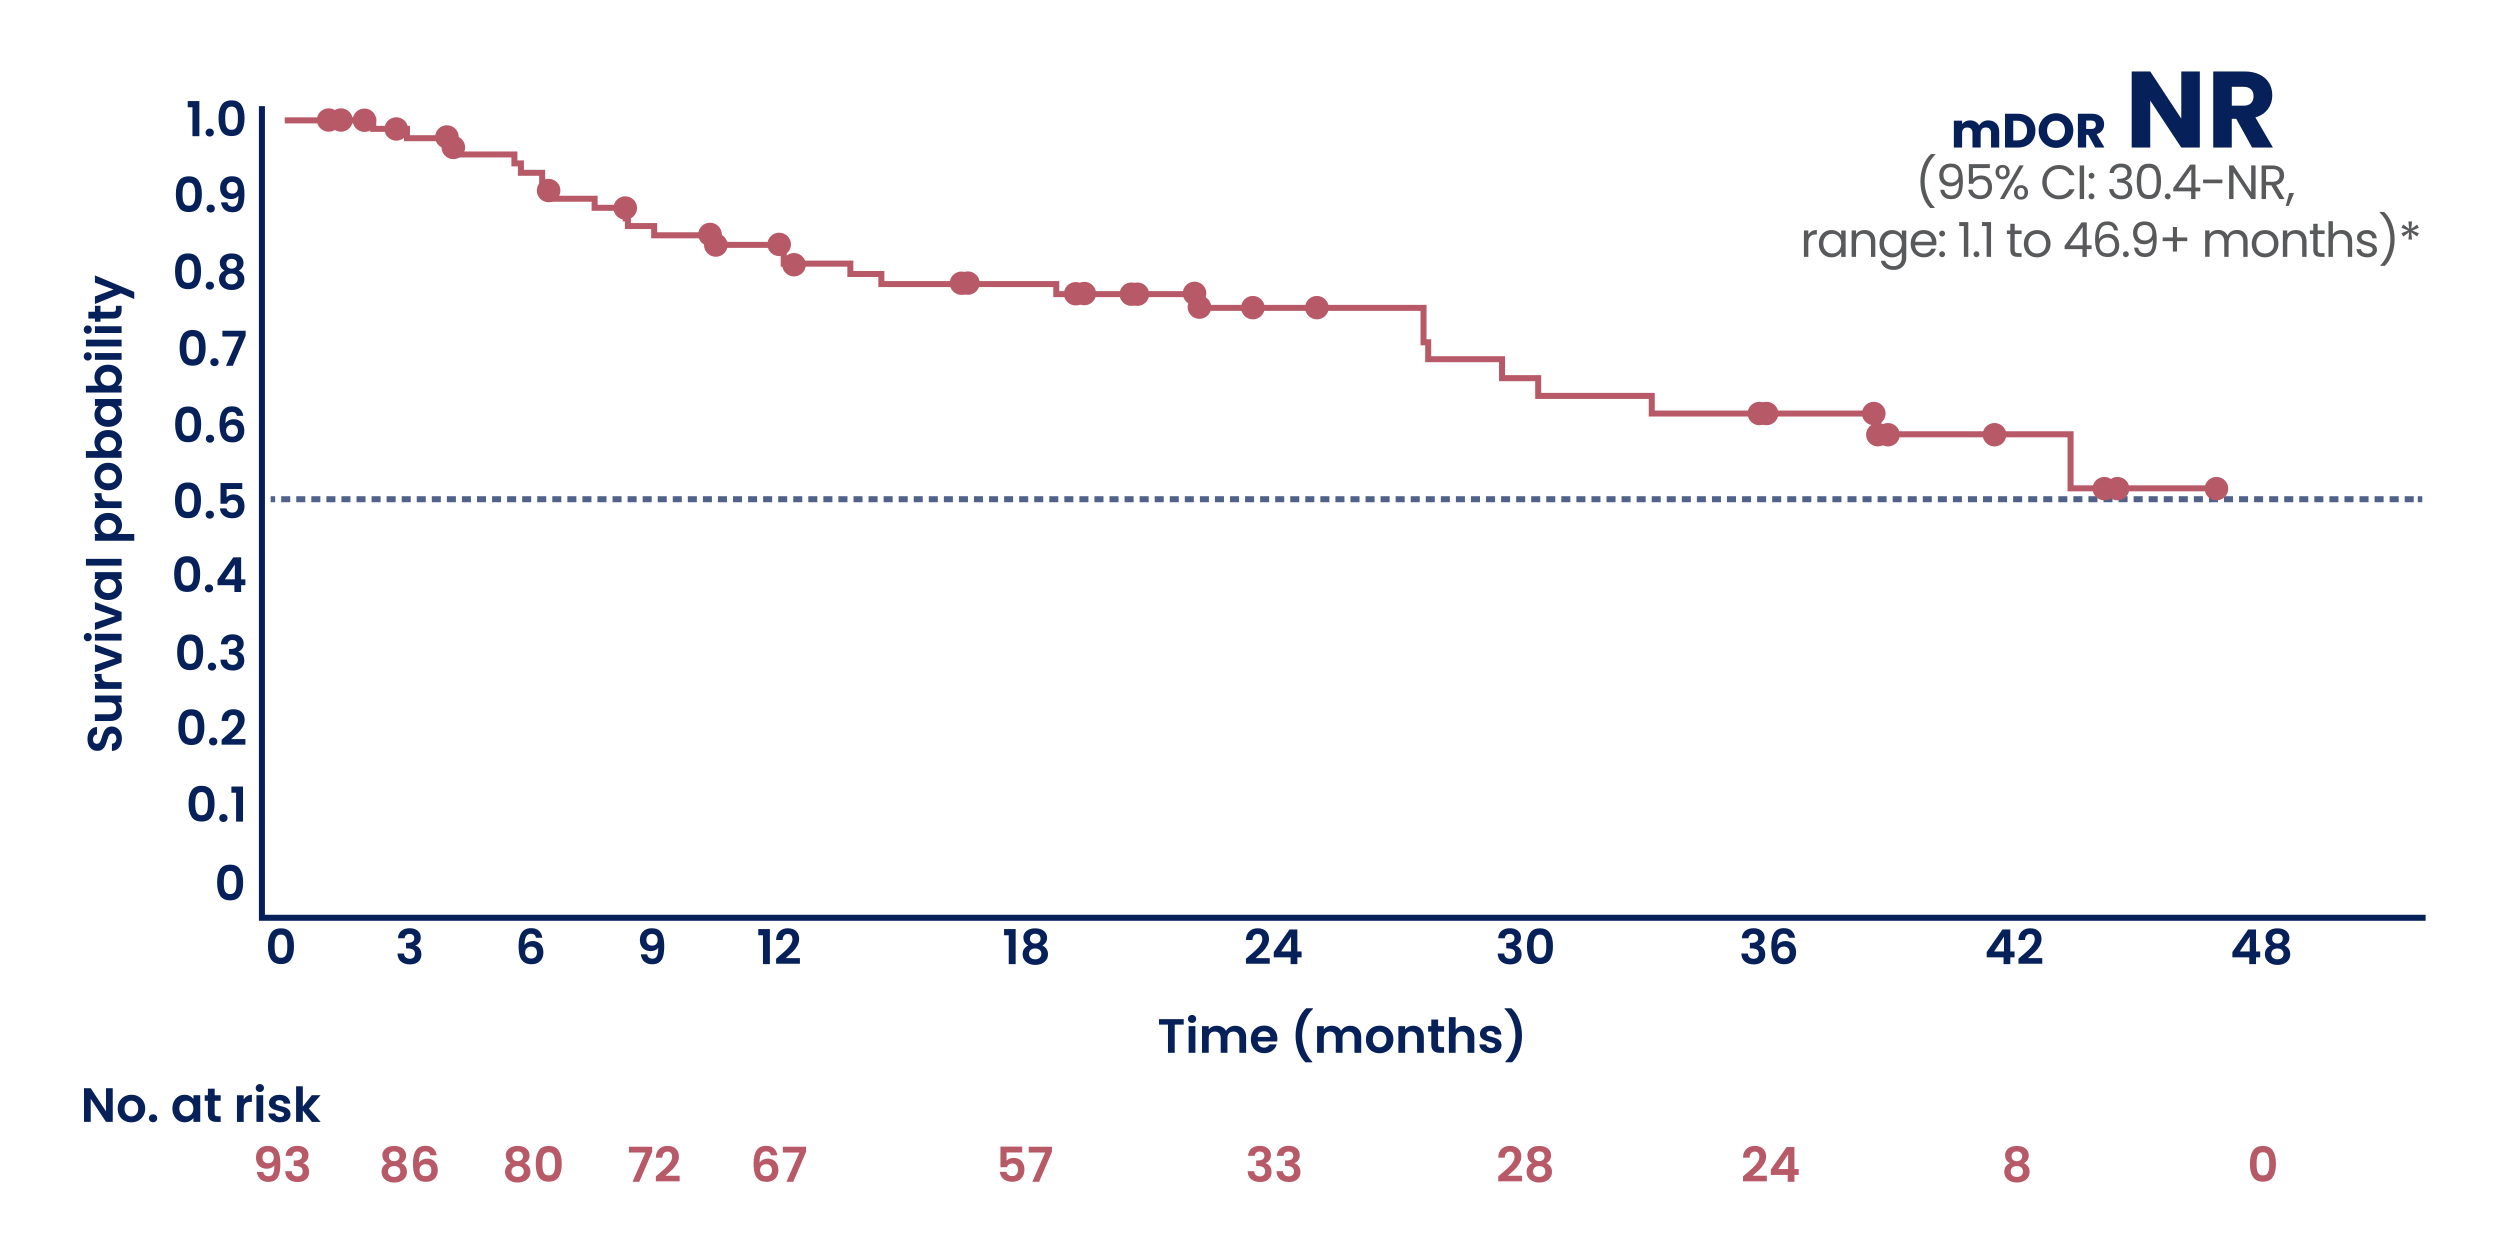 <?xml version="1.0" encoding="UTF-8"?>
<svg id="Layer_1" xmlns="http://www.w3.org/2000/svg" version="1.1" viewBox="0 0 830 415">
  <!-- Generator: Adobe Illustrator 29.5.1, SVG Export Plug-In . SVG Version: 2.1.0 Build 141)  -->
  <defs>
    <style>
      .st0 {
        fill: #58595b;
      }

      .st1 {
        stroke: #b85967;
      }

      .st1, .st2, .st3 {
        fill: none;
        stroke-miterlimit: 10;
        stroke-width: 2px;
      }

      .st4 {
        fill: #b85967;
      }

      .st5 {
        isolation: isolate;
      }

      .st6 {
        fill: #062059;
      }

      .st2 {
        stroke-dasharray: 3 2;
      }

      .st2, .st3 {
        stroke: #062059;
      }

      .st7 {
        opacity: .7;
      }
    </style>
  </defs>
  <g id="No._at_Risk">
    <g class="st5">
      <g class="st5">
        <path class="st4" d="M126.93,383.6c0-.58.15-1.1.44-1.58.29-.47.74-.85,1.33-1.14.59-.28,1.31-.42,2.17-.42s1.58.14,2.17.42c.59.28,1.03.66,1.33,1.14s.44,1,.44,1.58-.14,1.1-.43,1.54-.67.79-1.15,1.03c.59.26,1.05.63,1.38,1.12.33.49.5,1.07.5,1.74,0,.72-.18,1.36-.55,1.9-.37.54-.87.95-1.51,1.24s-1.36.43-2.16.43-1.52-.14-2.15-.43-1.14-.7-1.5-1.24c-.37-.54-.55-1.17-.55-1.9,0-.67.17-1.26.5-1.75.33-.5.79-.87,1.38-1.11-1.07-.55-1.6-1.41-1.6-2.58ZM129.39,387.61c-.38.31-.57.75-.57,1.33,0,.53.18.97.55,1.3.37.34.87.5,1.5.5s1.12-.17,1.49-.51c.36-.34.54-.77.54-1.3,0-.57-.19-1-.56-1.32-.37-.32-.86-.47-1.47-.47s-1.1.16-1.48.46ZM132.15,382.7c-.31-.29-.74-.43-1.29-.43s-.96.14-1.27.43c-.31.29-.47.7-.47,1.23,0,.48.16.86.49,1.15s.74.43,1.26.43.93-.15,1.26-.44c.33-.29.5-.68.5-1.16,0-.52-.16-.93-.47-1.22Z"/>
        <path class="st4" d="M142.36,382.59c-.26-.22-.64-.34-1.13-.34-.74,0-1.28.3-1.62.89s-.53,1.55-.54,2.89c.26-.43.63-.76,1.12-1,.49-.24,1.02-.36,1.6-.36.69,0,1.31.15,1.84.45.53.3.95.73,1.25,1.3.3.57.45,1.26.45,2.06,0,.76-.15,1.43-.46,2.02-.3.59-.75,1.05-1.34,1.38-.59.33-1.29.5-2.1.5-1.11,0-1.98-.25-2.62-.74-.63-.49-1.08-1.18-1.33-2.06s-.38-1.97-.38-3.26c0-1.95.34-3.43,1.01-4.42.67-1,1.73-1.5,3.18-1.5,1.12,0,1.99.3,2.61.91.62.61.98,1.37,1.07,2.27h-2.08c-.11-.45-.29-.78-.55-1.01ZM139.86,387.01c-.38.33-.58.81-.58,1.44s.18,1.13.54,1.49.86.54,1.51.54c.58,0,1.03-.18,1.37-.53.34-.35.5-.83.5-1.42s-.16-1.11-.49-1.47c-.33-.36-.8-.54-1.43-.54-.57,0-1.04.17-1.42.5Z"/>
      </g>
    </g>
    <g class="st5">
      <g class="st5">
        <path class="st4" d="M87.97,390.15c.3.25.71.38,1.22.38.66,0,1.14-.27,1.44-.82.3-.55.45-1.47.45-2.78-.25.34-.59.61-1.03.8-.44.19-.92.29-1.43.29-.68,0-1.3-.14-1.85-.42-.55-.28-.98-.7-1.3-1.26-.32-.56-.48-1.24-.48-2.04,0-1.18.35-2.12,1.06-2.82.7-.7,1.66-1.05,2.88-1.05,1.51,0,2.58.49,3.21,1.46.62.97.94,2.43.94,4.38,0,1.39-.12,2.52-.36,3.41-.24.89-.65,1.56-1.23,2.02s-1.37.69-2.38.69c-.79,0-1.46-.15-2.02-.46-.56-.3-.98-.7-1.27-1.2s-.46-1.04-.5-1.64h2.08c.09.47.28.83.58,1.08ZM90.4,385.68c.32-.34.48-.8.48-1.38,0-.63-.17-1.12-.5-1.46s-.79-.52-1.37-.52-1.03.18-1.37.54-.5.83-.5,1.42.16,1.03.49,1.38.81.54,1.46.54c.55,0,.99-.17,1.31-.51Z"/>
        <path class="st4" d="M95.97,381.29c.7-.58,1.62-.87,2.76-.87.78,0,1.45.14,2,.41.55.27.97.64,1.26,1.1s.42.99.42,1.58c0,.67-.17,1.24-.52,1.7-.35.46-.76.78-1.24.94v.06c.62.19,1.1.53,1.45,1.02.35.49.52,1.12.52,1.89,0,.64-.15,1.21-.44,1.71-.29.5-.73.89-1.3,1.18-.57.28-1.26.42-2.06.42-1.21,0-2.19-.3-2.94-.91s-1.16-1.5-1.2-2.69h2.18c.02.52.2.94.54,1.26s.8.47,1.38.47c.54,0,.96-.15,1.26-.46s.44-.7.44-1.18c0-.64-.2-1.1-.61-1.38s-1.03-.42-1.89-.42h-.46v-1.84h.46c1.51,0,2.27-.51,2.27-1.52,0-.46-.14-.82-.41-1.07-.27-.26-.66-.38-1.18-.38s-.89.14-1.16.41-.43.62-.47,1.03h-2.19c.05-1.07.43-1.89,1.13-2.47Z"/>
      </g>
    </g>
    <g class="st5">
      <g class="st5">
        <path class="st4" d="M167.92,383.6c0-.58.15-1.1.44-1.58.29-.47.74-.85,1.33-1.14.59-.28,1.31-.42,2.17-.42s1.58.14,2.17.42c.59.28,1.03.66,1.33,1.14s.44,1,.44,1.58-.14,1.1-.43,1.54-.67.79-1.15,1.03c.59.26,1.05.63,1.38,1.12.33.49.5,1.07.5,1.74,0,.72-.18,1.36-.55,1.9-.37.54-.87.95-1.51,1.24s-1.36.43-2.16.43-1.52-.14-2.15-.43-1.14-.7-1.5-1.24c-.37-.54-.55-1.17-.55-1.9,0-.67.17-1.26.5-1.75.33-.5.79-.87,1.38-1.11-1.07-.55-1.6-1.41-1.6-2.58ZM170.38,387.61c-.38.31-.57.75-.57,1.33,0,.53.18.97.55,1.3.37.34.87.5,1.5.5s1.12-.17,1.49-.51c.36-.34.54-.77.54-1.3,0-.57-.19-1-.56-1.32-.37-.32-.86-.47-1.47-.47s-1.1.16-1.48.46ZM173.14,382.7c-.31-.29-.74-.43-1.29-.43s-.96.14-1.27.43c-.31.29-.47.7-.47,1.23,0,.48.16.86.49,1.15s.74.43,1.26.43.93-.15,1.26-.44c.33-.29.5-.68.5-1.16,0-.52-.16-.93-.47-1.22Z"/>
        <path class="st4" d="M178.86,382.03c.67-1.04,1.77-1.57,3.32-1.57s2.65.52,3.32,1.57c.67,1.05,1,2.49,1,4.34s-.33,3.31-1,4.37c-.67,1.06-1.77,1.58-3.32,1.58s-2.65-.53-3.32-1.58c-.67-1.06-1-2.51-1-4.37s.33-3.29,1-4.34ZM184.14,384.37c-.1-.54-.3-.98-.61-1.32s-.75-.51-1.35-.51-1.05.17-1.35.51c-.3.34-.51.78-.61,1.32-.1.54-.15,1.2-.15,1.99s.05,1.49.14,2.04c.1.55.3.99.61,1.33.31.34.76.5,1.36.5s1.05-.17,1.36-.5.51-.78.61-1.33c.1-.55.14-1.23.14-2.04s-.05-1.45-.15-1.99Z"/>
      </g>
    </g>
    <g class="st5">
      <g class="st5">
        <path class="st4" d="M255.45,382.59c-.26-.22-.64-.34-1.13-.34-.74,0-1.28.3-1.62.89s-.53,1.55-.54,2.89c.26-.43.63-.76,1.12-1,.49-.24,1.02-.36,1.6-.36.69,0,1.31.15,1.84.45.53.3.95.73,1.25,1.3.3.57.45,1.26.45,2.06,0,.76-.15,1.43-.46,2.02-.3.59-.75,1.05-1.34,1.38-.59.33-1.29.5-2.1.5-1.11,0-1.98-.25-2.62-.74-.63-.49-1.08-1.18-1.33-2.06s-.38-1.97-.38-3.26c0-1.95.34-3.43,1.01-4.42.67-1,1.73-1.5,3.18-1.5,1.12,0,1.99.3,2.61.91.62.61.98,1.37,1.07,2.27h-2.08c-.11-.45-.29-.78-.55-1.01ZM252.95,387.01c-.38.33-.58.81-.58,1.44s.18,1.13.54,1.49.86.54,1.51.54c.58,0,1.03-.18,1.37-.53.34-.35.5-.83.5-1.42s-.16-1.11-.49-1.47c-.33-.36-.8-.54-1.43-.54-.57,0-1.04.17-1.42.5Z"/>
        <path class="st4" d="M267.62,382.38l-4.26,9.97h-2.27l4.29-9.71h-5.47v-1.92h7.71v1.66Z"/>
      </g>
    </g>
    <g class="st5">
      <g class="st5">
        <path class="st4" d="M339.36,382.62h-5.18v2.74c.22-.28.54-.5.96-.68s.86-.26,1.33-.26c.85,0,1.55.19,2.1.56s.94.85,1.18,1.43c.25.58.37,1.2.37,1.86,0,1.23-.35,2.21-1.05,2.96-.7.75-1.69,1.12-2.98,1.12-1.22,0-2.19-.3-2.91-.91-.73-.61-1.14-1.4-1.23-2.38h2.18c.1.43.31.77.65,1.02.34.26.77.38,1.29.38.63,0,1.1-.2,1.42-.59.32-.39.48-.92.48-1.57s-.16-1.17-.49-1.51c-.33-.35-.8-.52-1.43-.52-.45,0-.82.11-1.12.34-.3.22-.51.52-.64.9h-2.14v-6.85h7.23v1.97Z"/>
        <path class="st4" d="M349.25,382.38l-4.26,9.97h-2.27l4.29-9.71h-5.47v-1.92h7.71v1.66Z"/>
      </g>
    </g>
    <g class="st5">
      <g class="st5">
        <path class="st4" d="M415.5,381.29c.7-.58,1.62-.87,2.76-.87.78,0,1.45.14,2,.41.55.27.97.64,1.26,1.1.28.46.42.99.42,1.58,0,.67-.17,1.24-.52,1.7-.35.46-.76.78-1.24.94v.06c.62.19,1.1.53,1.45,1.02.35.49.52,1.12.52,1.89,0,.64-.15,1.21-.44,1.71-.29.5-.73.89-1.3,1.18-.57.28-1.26.42-2.06.42-1.21,0-2.19-.3-2.94-.91-.76-.61-1.16-1.5-1.2-2.69h2.18c.02.52.2.94.54,1.26s.8.47,1.38.47c.54,0,.96-.15,1.26-.46.29-.3.44-.7.44-1.18,0-.64-.2-1.1-.61-1.38s-1.03-.42-1.89-.42h-.46v-1.84h.46c1.51,0,2.27-.51,2.27-1.52,0-.46-.14-.82-.41-1.07-.27-.26-.66-.38-1.18-.38s-.89.14-1.16.41c-.27.27-.43.62-.47,1.03h-2.19c.05-1.07.43-1.89,1.13-2.47Z"/>
        <path class="st4" d="M425.08,381.29c.7-.58,1.62-.87,2.76-.87.78,0,1.45.14,2,.41.55.27.97.64,1.26,1.1.28.46.42.99.42,1.58,0,.67-.17,1.24-.52,1.7-.35.46-.76.78-1.24.94v.06c.62.19,1.1.53,1.45,1.02.35.49.52,1.12.52,1.89,0,.64-.15,1.21-.44,1.71-.29.5-.73.89-1.3,1.18-.57.28-1.26.42-2.06.42-1.21,0-2.19-.3-2.94-.91-.76-.61-1.16-1.5-1.2-2.69h2.18c.02.52.2.94.54,1.26s.8.47,1.38.47c.54,0,.96-.15,1.26-.46.29-.3.44-.7.44-1.18,0-.64-.2-1.1-.61-1.38s-1.03-.42-1.89-.42h-.46v-1.84h.46c1.51,0,2.27-.51,2.27-1.52,0-.46-.14-.82-.41-1.07-.27-.26-.66-.38-1.18-.38s-.89.14-1.16.41c-.27.27-.43.62-.47,1.03h-2.19c.05-1.07.43-1.89,1.13-2.47Z"/>
      </g>
    </g>
    <g class="st5">
      <g class="st5">
        <path class="st4" d="M498.25,389.82c1.02-.85,1.84-1.56,2.45-2.14.61-.57,1.11-1.17,1.52-1.78.41-.62.61-1.23.61-1.82,0-.54-.13-.97-.38-1.28-.26-.31-.65-.46-1.18-.46s-.94.18-1.23.54c-.29.36-.44.85-.45,1.46h-2.18c.04-1.28.42-2.25,1.14-2.91s1.63-.99,2.74-.99c1.22,0,2.15.32,2.8.97s.98,1.5.98,2.55c0,.83-.22,1.63-.67,2.38-.45.76-.96,1.42-1.54,1.98-.58.56-1.33,1.23-2.26,2.02h4.72v1.86h-7.9v-1.66l.83-.7Z"/>
        <path class="st4" d="M507.08,383.6c0-.58.15-1.1.44-1.58s.74-.85,1.33-1.14,1.31-.42,2.17-.42,1.58.14,2.17.42,1.03.66,1.33,1.14c.29.47.44,1,.44,1.58s-.14,1.1-.43,1.54-.67.79-1.15,1.03c.59.26,1.05.63,1.38,1.12.33.49.5,1.07.5,1.74,0,.72-.18,1.36-.55,1.9-.37.54-.87.95-1.51,1.24-.64.29-1.36.43-2.16.43s-1.52-.14-2.15-.43-1.14-.7-1.5-1.24c-.37-.54-.55-1.17-.55-1.9,0-.67.17-1.26.5-1.75.33-.5.79-.87,1.38-1.11-1.07-.55-1.6-1.41-1.6-2.58ZM509.54,387.61c-.38.31-.57.75-.57,1.33,0,.53.18.97.55,1.3.37.34.87.5,1.5.5s1.12-.17,1.49-.51c.36-.34.54-.77.54-1.3,0-.57-.19-1-.56-1.32-.37-.32-.86-.47-1.47-.47s-1.1.16-1.48.46ZM512.31,382.7c-.31-.29-.74-.43-1.29-.43s-.96.14-1.27.43c-.31.29-.47.7-.47,1.23,0,.48.16.86.49,1.15s.74.43,1.26.43.93-.15,1.26-.44c.33-.29.5-.68.5-1.16,0-.52-.16-.93-.47-1.22Z"/>
      </g>
    </g>
    <g class="st5">
      <g class="st5">
        <path class="st4" d="M579.52,389.82c1.02-.85,1.84-1.56,2.45-2.14.61-.57,1.11-1.17,1.52-1.78.41-.62.61-1.23.61-1.82,0-.54-.13-.97-.38-1.28s-.65-.46-1.18-.46-.94.18-1.23.54c-.29.36-.44.85-.45,1.46h-2.18c.04-1.28.42-2.25,1.14-2.91.72-.66,1.63-.99,2.74-.99,1.22,0,2.15.32,2.8.97.65.65.98,1.5.98,2.55,0,.83-.22,1.63-.67,2.38-.45.76-.96,1.42-1.54,1.98s-1.33,1.23-2.26,2.02h4.72v1.86h-7.9v-1.66l.83-.7Z"/>
        <path class="st4" d="M587.91,390.08v-1.76l5.23-7.49h2.61v7.3h1.41v1.95h-1.41v2.27h-2.24v-2.27h-5.6ZM593.65,383.23l-3.28,4.9h3.28v-4.9Z"/>
      </g>
    </g>
    <g class="st5">
      <g class="st5">
        <path class="st4" d="M665.66,383.6c0-.58.15-1.1.44-1.58.29-.47.74-.85,1.33-1.14.59-.28,1.32-.42,2.17-.42s1.58.14,2.17.42c.59.28,1.03.66,1.33,1.14.29.47.44,1,.44,1.58s-.14,1.1-.43,1.54-.67.79-1.15,1.03c.59.26,1.04.63,1.38,1.12.33.49.5,1.07.5,1.74,0,.72-.18,1.36-.55,1.9-.37.54-.87.95-1.51,1.24-.64.29-1.36.43-2.16.43s-1.52-.14-2.15-.43-1.14-.7-1.5-1.24c-.37-.54-.55-1.17-.55-1.9,0-.67.17-1.26.5-1.75.33-.5.79-.87,1.38-1.11-1.07-.55-1.6-1.41-1.6-2.58ZM668.12,387.61c-.38.31-.57.75-.57,1.33,0,.53.18.97.55,1.3.37.34.87.5,1.5.5s1.12-.17,1.49-.51c.36-.34.54-.77.54-1.3,0-.57-.19-1-.56-1.32-.37-.32-.86-.47-1.47-.47s-1.1.16-1.48.46ZM670.88,382.7c-.31-.29-.74-.43-1.29-.43s-.96.14-1.27.43c-.31.29-.47.7-.47,1.23,0,.48.16.86.49,1.15s.74.43,1.26.43.93-.15,1.26-.44c.33-.29.5-.68.5-1.16,0-.52-.16-.93-.47-1.22Z"/>
      </g>
    </g>
    <g class="st5">
      <g class="st5">
        <path class="st4" d="M747.97,382.03c.67-1.04,1.77-1.57,3.32-1.57s2.65.52,3.32,1.57c.67,1.05,1,2.49,1,4.34s-.33,3.31-1,4.37c-.67,1.06-1.77,1.58-3.32,1.58s-2.65-.53-3.32-1.58c-.67-1.06-1-2.51-1-4.37s.33-3.29,1-4.34ZM753.25,384.37c-.1-.54-.3-.98-.61-1.32-.3-.34-.75-.51-1.35-.51s-1.05.17-1.35.51c-.3.34-.51.78-.61,1.32-.1.54-.15,1.2-.15,1.99s.05,1.49.14,2.04c.1.55.3.99.61,1.33s.76.5,1.36.5,1.05-.17,1.36-.5.51-.78.61-1.33c.1-.55.14-1.23.14-2.04s-.05-1.45-.15-1.99Z"/>
      </g>
    </g>
    <g class="st5">
      <g class="st5">
        <path class="st4" d="M216.52,382.38l-4.26,9.97h-2.27l4.29-9.71h-5.47v-1.92h7.71v1.66Z"/>
        <path class="st4" d="M218.57,389.82c1.02-.85,1.84-1.56,2.45-2.14.61-.57,1.11-1.17,1.52-1.78.41-.62.61-1.23.61-1.82,0-.54-.13-.97-.38-1.28-.26-.31-.65-.46-1.18-.46s-.94.18-1.23.54c-.29.36-.44.85-.45,1.46h-2.18c.04-1.28.42-2.25,1.14-2.91.72-.66,1.63-.99,2.74-.99,1.22,0,2.15.32,2.8.97.65.65.98,1.5.98,2.55,0,.83-.22,1.63-.67,2.38-.45.76-.96,1.42-1.54,1.98-.58.56-1.33,1.23-2.26,2.02h4.72v1.86h-7.9v-1.66l.83-.7Z"/>
      </g>
    </g>
    <g class="st5">
      <g class="st5">
        <path class="st6" d="M37.43,372.47h-2.24l-5.07-7.66v7.66h-2.24v-11.18h2.24l5.07,7.68v-7.68h2.24v11.18Z"/>
        <path class="st6" d="M41.27,372.05c-.68-.38-1.22-.92-1.61-1.61-.39-.69-.58-1.49-.58-2.4s.2-1.71.6-2.4.95-1.23,1.64-1.61c.69-.38,1.47-.57,2.32-.57s1.63.19,2.32.57c.69.38,1.24.92,1.64,1.61s.6,1.49.6,2.4-.21,1.71-.62,2.4-.97,1.23-1.66,1.61-1.48.57-2.34.57-1.62-.19-2.3-.57ZM44.71,370.37c.36-.2.64-.49.86-.89s.32-.87.32-1.44c0-.84-.22-1.49-.66-1.94-.44-.45-.98-.68-1.62-.68s-1.18.23-1.61.68c-.43.45-.65,1.1-.65,1.94s.21,1.49.63,1.94c.42.45.95.68,1.59.68.41,0,.79-.1,1.14-.3Z"/>
        <path class="st6" d="M49.83,372.21c-.26-.25-.39-.56-.39-.94s.13-.68.39-.94c.26-.25.59-.38,1-.38s.72.12.98.38c.26.25.38.56.38.94s-.13.69-.38.94c-.26.25-.58.38-.98.38s-.74-.13-1-.38Z"/>
        <path class="st6" d="M57.77,365.62c.36-.69.84-1.23,1.46-1.6.61-.37,1.3-.56,2.06-.56.66,0,1.24.13,1.74.4.5.27.89.6,1.19,1.01v-1.26h2.26v8.86h-2.26v-1.3c-.29.42-.69.76-1.19,1.03-.51.27-1.09.41-1.75.41-.75,0-1.43-.19-2.04-.58-.61-.38-1.1-.93-1.46-1.62-.36-.7-.54-1.5-.54-2.41s.18-1.69.54-2.38ZM63.89,366.64c-.21-.39-.5-.69-.86-.9s-.75-.31-1.17-.31-.8.1-1.15.3c-.35.2-.64.5-.86.89-.22.39-.33.85-.33,1.38s.11,1,.33,1.4c.22.4.51.71.86.92.36.21.74.32,1.14.32s.81-.1,1.17-.31.65-.51.86-.9c.21-.39.32-.86.32-1.4s-.11-1.01-.32-1.4Z"/>
        <path class="st6" d="M71.27,365.45v4.29c0,.3.07.51.22.65.14.13.39.2.73.2h1.04v1.89h-1.41c-1.89,0-2.83-.92-2.83-2.75v-4.27h-1.06v-1.84h1.06v-2.19h2.26v2.19h1.98v1.84h-1.98Z"/>
        <path class="st6" d="M82.04,363.88c.46-.27.99-.4,1.59-.4v2.35h-.59c-.7,0-1.23.17-1.59.5-.36.33-.54.91-.54,1.73v4.42h-2.24v-8.86h2.24v1.38c.29-.47.66-.84,1.13-1.1Z"/>
        <path class="st6" d="M85.29,362.17c-.26-.25-.39-.56-.39-.94s.13-.68.39-.94.59-.38.98-.38.72.12.98.38c.26.25.39.56.39.94s-.13.69-.39.94c-.26.25-.59.38-.98.38s-.72-.12-.98-.38ZM87.38,363.61v8.86h-2.24v-8.86h2.24Z"/>
        <path class="st6" d="M91.02,372.22c-.58-.26-1.03-.62-1.37-1.06-.34-.45-.52-.94-.55-1.49h2.26c.04.34.21.62.5.85.29.22.66.34,1.1.34s.76-.08,1-.26c.24-.17.36-.39.36-.66,0-.29-.15-.5-.44-.65-.29-.14-.76-.3-1.4-.47-.66-.16-1.2-.33-1.62-.5-.42-.17-.78-.43-1.09-.78-.3-.35-.46-.83-.46-1.42,0-.49.14-.94.42-1.34.28-.41.69-.72,1.22-.96.53-.23,1.15-.35,1.86-.35,1.06,0,1.9.26,2.53.79.63.53.98,1.24,1.04,2.14h-2.14c-.03-.35-.18-.63-.44-.84s-.61-.31-1.05-.31c-.41,0-.72.08-.94.22s-.33.36-.33.62c0,.3.15.53.45.68.3.16.76.31,1.39.47.64.16,1.17.33,1.58.5.42.17.78.44,1.08.79.3.36.46.83.47,1.42,0,.51-.14.97-.42,1.38-.28.41-.69.72-1.22.95-.53.23-1.14.34-1.85.34s-1.38-.13-1.95-.39Z"/>
        <path class="st6" d="M103.55,372.47l-3.01-3.78v3.78h-2.24v-11.84h2.24v6.74l2.98-3.76h2.91l-3.9,4.45,3.94,4.42h-2.91Z"/>
      </g>
    </g>
  </g>
  <g id="Median">
    <g class="st7">
      <g>
        <line class="st3" x1="89.86" y1="165.74" x2="91.36" y2="165.74"/>
        <line class="st2" x1="93.36" y1="165.74" x2="801.7" y2="165.74"/>
        <line class="st3" x1="802.7" y1="165.74" x2="804.2" y2="165.74"/>
      </g>
    </g>
  </g>
  <g id="XY-axis">
    <g class="st5">
      <g class="st5">
        <path class="st6" d="M40.08,247.27c-.27.62-.65,1.12-1.15,1.48-.5.36-1.09.55-1.78.56v-2.4c.46-.03.82-.2,1.09-.49s.4-.7.4-1.21-.13-.93-.38-1.23c-.25-.3-.58-.45-.98-.45-.33,0-.6.1-.82.3-.21.2-.38.46-.5.76-.12.3-.26.72-.41,1.26-.21.73-.42,1.32-.63,1.77-.21.45-.52.84-.94,1.17-.42.33-.98.49-1.69.49-.66,0-1.24-.16-1.73-.5-.49-.33-.87-.79-1.13-1.39-.26-.6-.39-1.28-.39-2.05,0-1.15.28-2.09.84-2.81.56-.72,1.34-1.12,2.34-1.19v2.46c-.38.02-.7.18-.95.49-.25.3-.38.71-.38,1.21,0,.44.11.79.34,1.05.22.26.55.39.98.39.3,0,.55-.1.74-.29s.36-.44.48-.74c.12-.29.26-.71.42-1.24.21-.72.43-1.32.64-1.78.21-.46.53-.85.96-1.18s.99-.5,1.68-.5c.6,0,1.15.16,1.66.46.51.31.92.76,1.22,1.36.3.6.46,1.31.46,2.13s-.13,1.48-.4,2.1Z"/>
        <path class="st6" d="M31.51,230.91h8.86v2.26h-1.12c.38.29.69.66.9,1.13s.33.97.33,1.51c0,.69-.15,1.31-.44,1.84-.29.53-.73.95-1.3,1.26-.57.3-1.25.46-2.04.46h-5.2v-2.24h4.88c.7,0,1.25-.18,1.62-.53.38-.35.57-.83.57-1.44s-.19-1.1-.57-1.46c-.38-.35-.92-.53-1.62-.53h-4.88v-2.26Z"/>
        <path class="st6" d="M31.78,225.34c-.27-.46-.4-.99-.4-1.59h2.35v.59c0,.7.17,1.23.5,1.59.33.36.91.54,1.73.54h4.42v2.24h-8.86v-2.24h1.38c-.47-.29-.84-.66-1.1-1.13Z"/>
        <path class="st6" d="M38.31,218.55l-6.8-2.24v-2.38l8.86,3.28v2.72l-8.86,3.26v-2.4l6.8-2.24Z"/>
        <path class="st6" d="M30.07,212.51c-.25.26-.56.39-.94.39s-.68-.13-.94-.39c-.25-.26-.38-.59-.38-.98s.12-.72.38-.98c.25-.26.56-.39.94-.39s.69.13.94.39c.25.26.38.59.38.98s-.12.72-.38.98ZM31.51,210.42h8.86v2.24h-8.86v-2.24Z"/>
        <path class="st6" d="M38.31,204.51l-6.8-2.24v-2.38l8.86,3.28v2.72l-8.86,3.26v-2.4l6.8-2.24Z"/>
        <path class="st6" d="M33.52,198.67c-.69-.36-1.23-.84-1.6-1.46-.37-.61-.56-1.3-.56-2.06,0-.66.13-1.24.4-1.74.27-.5.6-.89,1.01-1.19h-1.26v-2.26h8.86v2.26h-1.3c.42.29.76.69,1.03,1.19.27.51.41,1.09.41,1.75,0,.75-.19,1.43-.58,2.04-.38.61-.93,1.1-1.62,1.46-.7.36-1.5.54-2.41.54s-1.69-.18-2.38-.54ZM34.54,192.55c-.39.21-.69.5-.9.86s-.31.75-.31,1.17.1.8.3,1.15c.2.35.5.64.89.86.39.22.85.33,1.38.33s1-.11,1.4-.33c.4-.22.71-.51.92-.86.21-.36.32-.74.32-1.14s-.1-.81-.31-1.17-.51-.65-.9-.86c-.39-.21-.86-.32-1.4-.32s-1.01.11-1.4.32Z"/>
        <path class="st6" d="M28.53,185.54h11.84v2.24h-11.84v-2.24Z"/>
        <path class="st6" d="M31.77,176.09c-.27-.51-.41-1.08-.41-1.74,0-.76.19-1.44.56-2.06.37-.61.9-1.1,1.59-1.46.69-.36,1.49-.54,2.39-.54s1.71.18,2.41.54c.7.36,1.24.84,1.62,1.46.38.61.58,1.3.58,2.06,0,.65-.13,1.22-.4,1.72-.27.5-.6.9-1.01,1.21h5.49v2.24h-13.09v-2.24h1.28c-.41-.29-.74-.69-1.02-1.19ZM34.52,172.92c-.39.22-.69.51-.89.86-.2.36-.3.74-.3,1.16s.1.79.31,1.14c.21.36.51.65.9.86s.86.33,1.39.33,1-.11,1.39-.33.7-.51.9-.86c.21-.36.31-.74.31-1.14s-.11-.8-.32-1.16c-.21-.36-.52-.65-.91-.86-.39-.22-.86-.33-1.41-.33s-1,.11-1.38.33Z"/>
        <path class="st6" d="M31.78,165.31c-.27-.46-.4-.99-.4-1.59h2.35v.59c0,.7.17,1.23.5,1.59.33.36.91.54,1.73.54h4.42v2.24h-8.86v-2.24h1.38c-.47-.29-.84-.66-1.1-1.13Z"/>
        <path class="st6" d="M39.95,160.58c-.38.68-.92,1.22-1.61,1.61-.69.39-1.49.58-2.4.58s-1.71-.2-2.4-.6-1.23-.95-1.61-1.64c-.38-.69-.57-1.47-.57-2.32s.19-1.63.57-2.32c.38-.69.92-1.24,1.61-1.64s1.49-.6,2.4-.6,1.71.21,2.4.62,1.23.97,1.61,1.66.57,1.48.57,2.34-.19,1.62-.57,2.3ZM38.27,157.13c-.2-.36-.49-.64-.89-.86s-.87-.32-1.44-.32c-.84,0-1.49.22-1.94.66-.45.44-.68.98-.68,1.62s.23,1.18.68,1.61c.45.43,1.1.65,1.94.65s1.49-.21,1.94-.63c.45-.42.68-.95.68-1.59,0-.41-.1-.79-.3-1.14Z"/>
        <path class="st6" d="M31.76,148.57c-.27-.51-.4-1.08-.4-1.74,0-.76.19-1.44.56-2.06.37-.61.9-1.1,1.59-1.46.69-.36,1.49-.54,2.39-.54s1.71.18,2.41.54c.7.36,1.24.84,1.62,1.46.38.61.58,1.3.58,2.06,0,.66-.13,1.24-.39,1.74-.26.5-.6.89-1.02,1.19h1.26v2.24h-11.84v-2.24h4.27c-.43-.29-.77-.69-1.04-1.19ZM34.52,145.4c-.39.22-.69.51-.89.86-.2.36-.3.74-.3,1.16s.1.79.31,1.14c.21.36.51.65.9.86s.86.33,1.39.33,1-.11,1.39-.33.7-.51.9-.86c.21-.36.31-.74.31-1.14s-.11-.8-.32-1.16c-.21-.36-.52-.65-.91-.86-.39-.22-.86-.33-1.41-.33s-1,.11-1.38.33Z"/>
        <path class="st6" d="M33.52,141.19c-.69-.36-1.23-.84-1.6-1.46-.37-.61-.56-1.3-.56-2.06,0-.66.13-1.24.4-1.74.27-.5.6-.89,1.01-1.19h-1.26v-2.26h8.86v2.26h-1.3c.42.29.76.69,1.03,1.19.27.51.41,1.09.41,1.75,0,.75-.19,1.43-.58,2.04-.38.61-.93,1.1-1.62,1.46-.7.36-1.5.54-2.41.54s-1.69-.18-2.38-.54ZM34.54,135.07c-.39.21-.69.5-.9.86s-.31.75-.31,1.17.1.8.3,1.15c.2.35.5.64.89.86.39.22.85.33,1.38.33s1-.11,1.4-.33c.4-.22.71-.51.92-.86.21-.36.32-.74.32-1.14s-.1-.81-.31-1.17-.51-.65-.9-.86c-.39-.21-.86-.32-1.4-.32s-1.01.11-1.4.32Z"/>
        <path class="st6" d="M31.76,126.88c-.27-.51-.4-1.08-.4-1.74,0-.76.19-1.44.56-2.06.37-.61.9-1.1,1.59-1.46.69-.36,1.49-.54,2.39-.54s1.71.18,2.41.54c.7.36,1.24.84,1.62,1.46.38.61.58,1.3.58,2.06,0,.66-.13,1.24-.39,1.74-.26.5-.6.89-1.02,1.19h1.26v2.24h-11.84v-2.24h4.27c-.43-.29-.77-.69-1.04-1.19ZM34.52,123.71c-.39.22-.69.51-.89.86-.2.36-.3.74-.3,1.16s.1.79.31,1.14c.21.36.51.65.9.86s.86.33,1.39.33,1-.11,1.39-.33.7-.51.9-.86c.21-.36.31-.74.31-1.14s-.11-.8-.32-1.16c-.21-.36-.52-.65-.91-.86-.39-.22-.86-.33-1.41-.33s-1,.11-1.38.33Z"/>
        <path class="st6" d="M30.07,119.31c-.25.26-.56.39-.94.39s-.68-.13-.94-.39-.38-.59-.38-.98.12-.72.38-.98c.25-.26.56-.39.94-.39s.69.13.94.39c.25.26.38.59.38.98s-.12.72-.38.98ZM31.51,117.22h8.86v2.24h-8.86v-2.24Z"/>
        <path class="st6" d="M28.53,112.77h11.84v2.24h-11.84v-2.24Z"/>
        <path class="st6" d="M30.07,110.41c-.25.26-.56.39-.94.39s-.68-.13-.94-.39-.38-.59-.38-.98.12-.72.38-.98c.25-.26.56-.39.94-.39s.69.13.94.39c.25.26.38.59.38.98s-.12.72-.38.98ZM31.51,108.32h8.86v2.24h-8.86v-2.24Z"/>
        <path class="st6" d="M33.35,103.51h4.29c.3,0,.51-.07.65-.22.13-.14.2-.39.2-.73v-1.04h1.89v1.41c0,1.89-.92,2.83-2.75,2.83h-4.27v1.06h-1.84v-1.06h-2.19v-2.26h2.19v-1.98h1.84v1.98Z"/>
        <path class="st6" d="M31.51,91.43l13.06,5.49v2.38l-4.42-1.92-8.64,3.55v-2.51l6.19-2.29-6.19-2.32v-2.38Z"/>
      </g>
    </g>
    <g class="st5">
      <g class="st5">
        <path class="st6" d="M392.99,338.36v1.81h-2.98v9.36h-2.24v-9.36h-2.98v-1.81h8.19Z"/>
        <path class="st6" d="M394.78,339.23c-.26-.25-.39-.56-.39-.94s.13-.68.39-.94.59-.38.98-.38.72.12.98.38c.26.25.39.56.39.94s-.13.69-.39.94c-.26.25-.59.38-.98.38s-.72-.12-.98-.38ZM396.87,340.67v8.86h-2.24v-8.86h2.24Z"/>
        <path class="st6" d="M412.71,341.54c.67.67,1,1.6,1,2.79v5.2h-2.24v-4.9c0-.69-.18-1.22-.53-1.59s-.83-.55-1.44-.55-1.09.18-1.45.55-.54.9-.54,1.59v4.9h-2.24v-4.9c0-.69-.18-1.22-.53-1.59s-.83-.55-1.44-.55-1.11.18-1.46.55-.54.9-.54,1.59v4.9h-2.24v-8.86h2.24v1.07c.29-.37.66-.67,1.11-.88.45-.21.95-.32,1.5-.32.69,0,1.31.15,1.86.44.54.29.97.71,1.26,1.26.29-.51.71-.92,1.26-1.23.55-.31,1.14-.46,1.78-.46,1.09,0,1.97.33,2.63,1Z"/>
        <path class="st6" d="M424.02,345.77h-6.48c.05.64.28,1.14.67,1.5.39.36.88.54,1.46.54.83,0,1.42-.36,1.78-1.07h2.42c-.26.85-.75,1.55-1.47,2.1-.73.55-1.62.82-2.67.82-.85,0-1.62-.19-2.3-.57s-1.21-.92-1.58-1.61-.57-1.49-.57-2.4.19-1.72.56-2.42.9-1.23,1.57-1.6c.67-.37,1.45-.56,2.32-.56s1.6.18,2.26.54c.67.36,1.18.88,1.55,1.54.37.67.55,1.43.55,2.3,0,.32-.02.61-.06.86ZM421.76,344.27c-.01-.58-.22-1.04-.62-1.38-.41-.35-.9-.52-1.49-.52-.55,0-1.02.17-1.4.5s-.61.8-.7,1.4h4.21Z"/>
        <path class="st6" d="M430.99,348.84c-.57-1.56-.86-3.23-.86-5.01s.3-3.54.9-5.14,1.47-2.92,2.61-3.94h2.26v.21c-1.17,1.12-2.07,2.46-2.68,4.03s-.92,3.18-.92,4.85.29,3.19.87,4.7c.58,1.51,1.41,2.82,2.49,3.93v.22h-2.26c-1.03-1-1.84-2.28-2.41-3.84Z"/>
        <path class="st6" d="M450.92,341.54c.67.67,1,1.6,1,2.79v5.2h-2.24v-4.9c0-.69-.18-1.22-.53-1.59s-.83-.55-1.44-.55-1.09.18-1.45.55-.54.9-.54,1.59v4.9h-2.24v-4.9c0-.69-.18-1.22-.53-1.59-.35-.37-.83-.55-1.44-.55s-1.11.18-1.46.55-.54.9-.54,1.59v4.9h-2.24v-8.86h2.24v1.07c.29-.37.66-.67,1.11-.88s.95-.32,1.5-.32c.69,0,1.31.15,1.86.44.54.29.97.71,1.26,1.26.29-.51.71-.92,1.26-1.23.55-.31,1.14-.46,1.78-.46,1.09,0,1.96.33,2.63,1Z"/>
        <path class="st6" d="M455.68,349.11c-.68-.38-1.22-.92-1.61-1.61s-.58-1.49-.58-2.4.2-1.71.6-2.4c.4-.69.95-1.23,1.64-1.61.69-.38,1.47-.57,2.32-.57s1.63.19,2.32.57c.69.38,1.24.92,1.64,1.61.4.69.6,1.49.6,2.4s-.21,1.71-.62,2.4-.97,1.23-1.66,1.61-1.48.57-2.34.57-1.62-.19-2.3-.57ZM459.13,347.43c.36-.2.64-.49.86-.89s.32-.87.32-1.44c0-.84-.22-1.49-.66-1.94-.44-.45-.98-.68-1.62-.68s-1.18.23-1.61.68c-.43.45-.65,1.1-.65,1.94s.21,1.49.63,1.94c.42.45.95.68,1.59.68.41,0,.79-.1,1.14-.3Z"/>
        <path class="st6" d="M471.73,341.54c.65.67.98,1.6.98,2.79v5.2h-2.24v-4.9c0-.7-.18-1.25-.53-1.62-.35-.38-.83-.57-1.44-.57s-1.11.19-1.46.57c-.36.38-.54.92-.54,1.62v4.9h-2.24v-8.86h2.24v1.1c.3-.38.68-.69,1.14-.9.46-.22.97-.33,1.53-.33,1.06,0,1.91.33,2.56,1Z"/>
        <path class="st6" d="M477.44,342.51v4.29c0,.3.07.51.22.65.14.13.39.2.73.2h1.04v1.89h-1.41c-1.89,0-2.83-.92-2.83-2.75v-4.27h-1.06v-1.84h1.06v-2.19h2.26v2.19h1.98v1.84h-1.98Z"/>
        <path class="st6" d="M487.82,340.98c.52.29.93.73,1.22,1.3.29.57.44,1.26.44,2.06v5.2h-2.24v-4.9c0-.7-.18-1.25-.53-1.62-.35-.38-.83-.57-1.44-.57s-1.11.19-1.46.57c-.36.38-.54.92-.54,1.62v4.9h-2.24v-11.84h2.24v4.08c.29-.38.67-.69,1.15-.9s1.01-.33,1.6-.33c.67,0,1.27.15,1.79.44Z"/>
        <path class="st6" d="M493.06,349.28c-.58-.26-1.03-.62-1.37-1.06-.34-.45-.52-.94-.55-1.49h2.26c.04.34.21.62.5.85.29.22.66.34,1.1.34s.76-.08,1-.26c.24-.17.36-.39.36-.66,0-.29-.15-.5-.44-.65-.29-.14-.76-.3-1.4-.47-.66-.16-1.2-.33-1.62-.5-.42-.17-.78-.43-1.09-.78-.3-.35-.46-.83-.46-1.42,0-.49.14-.94.42-1.34.28-.41.69-.72,1.22-.96.53-.23,1.15-.35,1.86-.35,1.06,0,1.9.26,2.53.79.63.53.98,1.24,1.04,2.14h-2.14c-.03-.35-.18-.63-.44-.84-.26-.21-.61-.31-1.05-.31-.41,0-.72.08-.94.22s-.33.36-.33.62c0,.3.15.53.45.68.3.16.76.31,1.39.47.64.16,1.17.33,1.58.5.42.17.78.44,1.08.79.3.36.46.83.47,1.42,0,.51-.14.97-.42,1.38-.28.41-.69.72-1.21.95-.53.23-1.14.34-1.85.34s-1.38-.13-1.95-.39Z"/>
        <path class="st6" d="M499.76,352.68v-.22c1.08-1.11,1.91-2.42,2.49-3.93.58-1.51.87-3.07.87-4.7s-.31-3.28-.92-4.85-1.51-2.91-2.68-4.03v-.21h2.26c1.14,1.02,2.01,2.34,2.61,3.94.6,1.61.9,3.32.9,5.14s-.29,3.45-.86,5.01c-.57,1.56-1.37,2.84-2.41,3.84h-2.26Z"/>
      </g>
    </g>
    <polyline class="st3" points="805.3 304.7 86.96 304.7 86.96 35.24"/>
    <g class="st5">
      <g class="st5">
        <path class="st6" d="M133.25,309.04c.7-.58,1.62-.87,2.76-.87.78,0,1.45.14,2,.41.55.27.97.64,1.26,1.1.28.46.42.99.42,1.58,0,.67-.17,1.24-.52,1.7-.35.46-.76.78-1.24.94v.06c.62.19,1.1.53,1.45,1.02.35.49.52,1.12.52,1.89,0,.64-.15,1.21-.44,1.71-.29.5-.73.89-1.3,1.18-.57.28-1.26.42-2.06.42-1.21,0-2.19-.3-2.94-.91-.76-.61-1.16-1.5-1.2-2.69h2.18c.02.52.2.94.54,1.26s.8.47,1.38.47c.54,0,.96-.15,1.26-.46.29-.3.44-.7.44-1.18,0-.64-.2-1.1-.61-1.38s-1.03-.42-1.89-.42h-.46v-1.84h.46c1.51,0,2.27-.51,2.27-1.52,0-.46-.14-.82-.41-1.07-.27-.26-.66-.38-1.18-.38s-.89.14-1.16.41c-.27.27-.43.62-.47,1.03h-2.19c.05-1.07.43-1.89,1.13-2.47Z"/>
      </g>
    </g>
    <g class="st5">
      <g class="st5">
        <path class="st6" d="M89.96,309.78c.67-1.04,1.77-1.57,3.32-1.57s2.65.52,3.32,1.57c.67,1.05,1,2.49,1,4.34s-.33,3.31-1,4.37c-.67,1.06-1.77,1.58-3.32,1.58s-2.65-.53-3.32-1.58c-.67-1.06-1-2.51-1-4.37s.33-3.29,1-4.34ZM95.24,312.12c-.1-.54-.3-.98-.61-1.32s-.75-.51-1.35-.51-1.05.17-1.35.51c-.3.34-.51.78-.61,1.32-.1.54-.15,1.2-.15,1.99s.05,1.49.14,2.04c.1.55.3.99.61,1.33.31.34.76.5,1.36.5s1.05-.17,1.36-.5.51-.78.61-1.33c.1-.55.14-1.23.14-2.04s-.05-1.45-.15-1.99Z"/>
      </g>
    </g>
    <g class="st5">
      <g class="st5">
        <path class="st6" d="M177.43,310.34c-.26-.22-.64-.34-1.13-.34-.74,0-1.28.3-1.62.89s-.53,1.55-.54,2.89c.26-.43.63-.76,1.12-1,.49-.24,1.02-.36,1.6-.36.69,0,1.31.15,1.84.45.53.3.95.73,1.25,1.3.3.57.45,1.26.45,2.06,0,.76-.15,1.43-.46,2.02-.3.59-.75,1.05-1.34,1.38-.59.33-1.29.5-2.1.5-1.11,0-1.98-.25-2.62-.74-.63-.49-1.08-1.18-1.33-2.06s-.38-1.97-.38-3.26c0-1.95.34-3.43,1.01-4.42.67-1,1.73-1.5,3.18-1.5,1.12,0,1.99.3,2.61.91.62.61.98,1.37,1.07,2.27h-2.08c-.11-.45-.29-.78-.55-1.01ZM174.93,314.76c-.38.33-.58.81-.58,1.44s.18,1.13.54,1.49.86.54,1.51.54c.58,0,1.03-.18,1.37-.53.34-.35.5-.83.5-1.42s-.16-1.11-.49-1.47c-.33-.36-.8-.54-1.43-.54-.57,0-1.04.17-1.42.5Z"/>
      </g>
    </g>
    <g class="st5">
      <g class="st5">
        <path class="st6" d="M251.74,310.5v-2.06h3.86v11.66h-2.3v-9.6h-1.55Z"/>
        <path class="st6" d="M258.5,317.57c1.02-.85,1.84-1.56,2.45-2.14.61-.57,1.11-1.17,1.52-1.78.41-.62.61-1.23.61-1.82,0-.54-.13-.97-.38-1.28-.26-.31-.65-.46-1.18-.46s-.94.18-1.23.54c-.29.36-.44.85-.45,1.46h-2.18c.04-1.28.42-2.25,1.14-2.91.72-.66,1.63-.99,2.74-.99,1.22,0,2.15.32,2.8.97.65.65.98,1.5.98,2.55,0,.83-.22,1.63-.67,2.38-.45.76-.96,1.42-1.54,1.98-.58.56-1.33,1.23-2.26,2.02h4.72v1.86h-7.9v-1.66l.83-.7Z"/>
      </g>
    </g>
    <g class="st5">
      <g class="st5">
        <path class="st6" d="M333.34,310.5v-2.06h3.86v11.66h-2.3v-9.6h-1.55Z"/>
        <path class="st6" d="M339.75,311.35c0-.58.15-1.1.44-1.58.29-.47.74-.85,1.33-1.14.59-.28,1.32-.42,2.17-.42s1.58.14,2.17.42c.59.28,1.03.66,1.33,1.14.29.47.44,1,.44,1.58s-.14,1.1-.43,1.54-.67.79-1.15,1.03c.59.26,1.04.63,1.38,1.12.33.49.5,1.07.5,1.74,0,.72-.18,1.36-.55,1.9-.37.54-.87.95-1.51,1.24-.64.29-1.36.43-2.16.43s-1.52-.14-2.15-.43-1.14-.7-1.5-1.24c-.37-.54-.55-1.17-.55-1.9,0-.67.17-1.26.5-1.75.33-.5.79-.87,1.38-1.11-1.07-.55-1.6-1.41-1.6-2.58ZM342.21,315.36c-.38.31-.57.75-.57,1.33,0,.53.18.97.55,1.3.37.34.87.5,1.5.5s1.12-.17,1.49-.51c.36-.34.54-.77.54-1.3,0-.57-.19-1-.56-1.32-.37-.32-.86-.47-1.47-.47s-1.1.16-1.48.46ZM344.98,310.45c-.31-.29-.74-.43-1.29-.43s-.96.14-1.27.43c-.31.29-.47.7-.47,1.23,0,.48.16.86.49,1.15s.74.43,1.26.43.93-.15,1.26-.44c.33-.29.5-.68.5-1.16,0-.52-.16-.93-.47-1.22Z"/>
      </g>
    </g>
    <g class="st5">
      <g class="st5">
        <path class="st6" d="M414.49,317.57c1.02-.85,1.84-1.56,2.45-2.14.61-.57,1.11-1.17,1.52-1.78.41-.62.61-1.23.61-1.82,0-.54-.13-.97-.38-1.28-.26-.31-.65-.46-1.18-.46s-.94.18-1.23.54c-.29.36-.44.85-.45,1.46h-2.18c.04-1.28.42-2.25,1.14-2.91.72-.66,1.63-.99,2.74-.99,1.22,0,2.15.32,2.8.97s.98,1.5.98,2.55c0,.83-.22,1.63-.67,2.38-.45.76-.96,1.42-1.54,1.98-.58.56-1.33,1.23-2.26,2.02h4.72v1.86h-7.9v-1.66l.83-.7Z"/>
        <path class="st6" d="M422.88,317.83v-1.76l5.23-7.49h2.61v7.3h1.41v1.95h-1.41v2.27h-2.24v-2.27h-5.6ZM428.62,310.98l-3.28,4.9h3.28v-4.9Z"/>
      </g>
    </g>
    <g class="st5">
      <g class="st5">
        <path class="st6" d="M498.52,309.04c.7-.58,1.62-.87,2.76-.87.78,0,1.45.14,2,.41.55.27.97.64,1.26,1.1.28.46.42.99.42,1.58,0,.67-.17,1.24-.52,1.7-.35.46-.76.78-1.24.94v.06c.62.19,1.1.53,1.45,1.02.35.49.52,1.12.52,1.89,0,.64-.15,1.21-.44,1.71-.29.5-.72.89-1.3,1.18-.57.28-1.26.42-2.06.42-1.21,0-2.19-.3-2.94-.91-.76-.61-1.16-1.5-1.2-2.69h2.18c.02.52.2.94.54,1.26s.8.47,1.38.47c.54,0,.96-.15,1.26-.46.29-.3.44-.7.44-1.18,0-.64-.2-1.1-.61-1.38s-1.04-.42-1.89-.42h-.46v-1.84h.46c1.51,0,2.27-.51,2.27-1.52,0-.46-.14-.82-.41-1.07-.27-.26-.66-.38-1.18-.38s-.89.14-1.16.41c-.27.27-.43.62-.47,1.03h-2.19c.05-1.07.43-1.89,1.13-2.47Z"/>
        <path class="st6" d="M507.94,309.78c.67-1.04,1.77-1.57,3.32-1.57s2.65.52,3.32,1.57c.67,1.05,1,2.49,1,4.34s-.33,3.31-1,4.37c-.67,1.06-1.77,1.58-3.32,1.58s-2.65-.53-3.32-1.58c-.67-1.06-1-2.51-1-4.37s.33-3.29,1-4.34ZM513.22,312.12c-.1-.54-.3-.98-.61-1.32-.3-.34-.75-.51-1.35-.51s-1.05.17-1.35.51-.51.78-.61,1.32c-.1.54-.15,1.2-.15,1.99s.05,1.49.14,2.04c.1.55.3.99.61,1.33.31.34.76.5,1.36.5s1.05-.17,1.36-.5.51-.78.61-1.33c.1-.55.14-1.23.14-2.04s-.05-1.45-.15-1.99Z"/>
      </g>
    </g>
    <g class="st5">
      <g class="st5">
        <path class="st6" d="M579.41,309.04c.7-.58,1.62-.87,2.76-.87.78,0,1.45.14,2,.41.55.27.97.64,1.26,1.1.28.46.42.99.42,1.58,0,.67-.17,1.24-.52,1.7-.35.46-.76.78-1.24.94v.06c.62.19,1.1.53,1.45,1.02.35.49.52,1.12.52,1.89,0,.64-.15,1.21-.44,1.71-.29.5-.73.89-1.3,1.18-.57.28-1.26.42-2.06.42-1.21,0-2.19-.3-2.94-.91-.76-.61-1.16-1.5-1.2-2.69h2.18c.02.52.2.94.54,1.26s.8.47,1.38.47c.54,0,.96-.15,1.26-.46.29-.3.44-.7.44-1.18,0-.64-.2-1.1-.61-1.38s-1.03-.42-1.89-.42h-.46v-1.84h.46c1.51,0,2.27-.51,2.27-1.52,0-.46-.14-.82-.41-1.07-.27-.26-.66-.38-1.18-.38s-.89.14-1.16.41c-.27.27-.43.62-.47,1.03h-2.19c.05-1.07.43-1.89,1.13-2.47Z"/>
        <path class="st6" d="M593.33,310.34c-.26-.22-.64-.34-1.13-.34-.74,0-1.28.3-1.62.89s-.53,1.55-.54,2.89c.26-.43.63-.76,1.12-1,.49-.24,1.02-.36,1.6-.36.69,0,1.31.15,1.84.45.53.3.95.73,1.25,1.3.3.57.45,1.26.45,2.06,0,.76-.15,1.43-.46,2.02-.3.59-.75,1.05-1.34,1.38s-1.29.5-2.1.5c-1.11,0-1.98-.25-2.62-.74-.63-.49-1.08-1.18-1.33-2.06-.25-.88-.38-1.97-.38-3.26,0-1.95.34-3.43,1.01-4.42.67-1,1.73-1.5,3.18-1.5,1.12,0,1.99.3,2.61.91.62.61.98,1.37,1.07,2.27h-2.08c-.11-.45-.29-.78-.55-1.01ZM590.82,314.76c-.38.33-.58.81-.58,1.44s.18,1.13.54,1.49.86.54,1.51.54c.58,0,1.03-.18,1.37-.53.34-.35.5-.83.5-1.42s-.16-1.11-.49-1.47c-.33-.36-.8-.54-1.43-.54-.57,0-1.04.17-1.42.5Z"/>
      </g>
    </g>
    <g class="st5">
      <g class="st5">
        <path class="st6" d="M659.58,317.83v-1.76l5.23-7.49h2.61v7.3h1.41v1.95h-1.41v2.27h-2.24v-2.27h-5.6ZM665.33,310.98l-3.28,4.9h3.28v-4.9Z"/>
        <path class="st6" d="M670.96,317.57c1.02-.85,1.84-1.56,2.45-2.14.61-.57,1.11-1.17,1.52-1.78.41-.62.61-1.23.61-1.82,0-.54-.13-.97-.38-1.28-.26-.31-.65-.46-1.18-.46s-.94.18-1.23.54c-.29.36-.44.85-.45,1.46h-2.18c.04-1.28.42-2.25,1.14-2.91s1.63-.99,2.74-.99c1.22,0,2.15.32,2.8.97s.98,1.5.98,2.55c0,.83-.22,1.63-.67,2.38-.45.76-.96,1.42-1.54,1.98-.58.56-1.33,1.23-2.26,2.02h4.72v1.86h-7.9v-1.66l.83-.7Z"/>
      </g>
    </g>
    <g class="st5">
      <g class="st5">
        <path class="st6" d="M741.15,317.83v-1.76l5.23-7.49h2.61v7.3h1.41v1.95h-1.41v2.27h-2.24v-2.27h-5.6ZM746.9,310.98l-3.28,4.9h3.28v-4.9Z"/>
        <path class="st6" d="M752.18,311.35c0-.58.15-1.1.44-1.58s.74-.85,1.33-1.14,1.31-.42,2.17-.42,1.58.14,2.17.42,1.03.66,1.33,1.14c.29.47.44,1,.44,1.58s-.14,1.1-.43,1.54-.67.79-1.15,1.03c.59.26,1.05.63,1.38,1.12.33.49.5,1.07.5,1.74,0,.72-.18,1.36-.55,1.9-.37.54-.87.95-1.51,1.24-.64.29-1.36.43-2.16.43s-1.52-.14-2.15-.43-1.14-.7-1.5-1.24c-.37-.54-.55-1.17-.55-1.9,0-.67.17-1.26.5-1.75.33-.5.79-.87,1.38-1.11-1.07-.55-1.6-1.41-1.6-2.58ZM754.63,315.36c-.38.31-.57.75-.57,1.33,0,.53.18.97.55,1.3.37.34.87.5,1.5.5s1.12-.17,1.49-.51c.36-.34.54-.77.54-1.3,0-.57-.19-1-.56-1.32-.37-.32-.86-.47-1.47-.47s-1.1.16-1.48.46ZM757.4,310.45c-.31-.29-.74-.43-1.29-.43s-.96.14-1.27.43c-.31.29-.47.7-.47,1.23,0,.48.16.86.49,1.15s.74.43,1.26.43.93-.15,1.26-.44c.33-.29.5-.68.5-1.16,0-.52-.16-.93-.47-1.22Z"/>
      </g>
    </g>
    <g class="st5">
      <g class="st5">
        <path class="st6" d="M73.08,288.63c.67-1.04,1.77-1.57,3.32-1.57s2.65.52,3.32,1.57c.67,1.05,1,2.49,1,4.34s-.33,3.31-1,4.37c-.67,1.06-1.77,1.58-3.32,1.58s-2.65-.53-3.32-1.58c-.67-1.06-1-2.51-1-4.37s.33-3.29,1-4.34ZM78.36,290.97c-.1-.54-.3-.98-.61-1.32s-.75-.51-1.35-.51-1.05.17-1.35.51c-.3.34-.51.78-.61,1.32-.1.54-.15,1.2-.15,1.99s.05,1.49.14,2.04c.1.55.3.99.61,1.33.31.34.76.5,1.36.5s1.05-.17,1.36-.5.51-.78.61-1.33c.1-.55.14-1.23.14-2.04s-.05-1.45-.15-1.99Z"/>
      </g>
    </g>
    <g class="st5">
      <g class="st5">
        <path class="st6" d="M62.33,35.61v-2.06h3.86v11.66h-2.3v-9.6h-1.55Z"/>
        <path class="st6" d="M68.64,44.95c-.26-.25-.39-.56-.39-.94s.13-.68.39-.94c.26-.25.59-.38,1-.38s.72.12.98.38c.26.25.38.56.38.94s-.13.69-.38.94c-.26.25-.58.38-.98.38s-.74-.13-1-.38Z"/>
        <path class="st6" d="M73.55,34.89c.67-1.04,1.77-1.57,3.32-1.57s2.65.52,3.32,1.57c.67,1.05,1,2.49,1,4.34s-.33,3.31-1,4.37c-.67,1.06-1.77,1.58-3.32,1.58s-2.65-.53-3.32-1.58c-.67-1.06-1-2.51-1-4.37s.33-3.29,1-4.34ZM78.83,37.23c-.1-.54-.3-.98-.61-1.32s-.75-.51-1.35-.51-1.05.17-1.35.51c-.3.34-.51.78-.61,1.32-.1.54-.15,1.2-.15,1.99s.05,1.49.14,2.04c.1.55.3.99.61,1.33.31.34.76.5,1.36.5s1.05-.17,1.36-.5.51-.78.61-1.33c.1-.55.14-1.23.14-2.04s-.05-1.45-.15-1.99Z"/>
      </g>
    </g>
    <g class="st5">
      <g class="st5">
        <path class="st6" d="M59.38,60.11c.67-1.04,1.77-1.57,3.32-1.57s2.65.52,3.32,1.57c.67,1.05,1,2.49,1,4.34s-.33,3.31-1,4.37c-.67,1.06-1.77,1.58-3.32,1.58s-2.65-.53-3.32-1.58c-.67-1.06-1-2.51-1-4.37s.33-3.29,1-4.34ZM64.66,62.45c-.1-.54-.3-.98-.61-1.32s-.75-.51-1.35-.51-1.05.17-1.35.51c-.3.34-.51.78-.61,1.32-.1.54-.15,1.2-.15,1.99s.05,1.49.14,2.04c.1.55.3.99.61,1.33.31.34.76.5,1.36.5s1.05-.17,1.36-.5.51-.78.61-1.33c.1-.55.14-1.23.14-2.04s-.05-1.45-.15-1.99Z"/>
        <path class="st6" d="M68.96,70.17c-.26-.25-.39-.56-.39-.94s.13-.68.39-.94c.26-.25.59-.38,1-.38s.72.12.98.38c.26.25.38.56.38.94s-.13.69-.38.94c-.26.25-.58.38-.98.38s-.74-.13-1-.38Z"/>
        <path class="st6" d="M76.05,68.23c.3.25.71.38,1.22.38.66,0,1.14-.27,1.44-.82.3-.55.45-1.47.45-2.78-.25.34-.59.61-1.03.8-.44.19-.92.29-1.43.29-.68,0-1.3-.14-1.85-.42-.55-.28-.98-.7-1.3-1.26-.32-.56-.48-1.24-.48-2.04,0-1.18.35-2.12,1.06-2.82.7-.7,1.66-1.05,2.88-1.05,1.51,0,2.58.49,3.21,1.46.62.97.94,2.43.94,4.38,0,1.39-.12,2.52-.36,3.41-.24.89-.65,1.56-1.23,2.02s-1.37.69-2.38.69c-.79,0-1.46-.15-2.02-.46-.56-.3-.98-.7-1.27-1.2s-.46-1.04-.5-1.64h2.08c.09.47.28.83.58,1.08ZM78.47,63.76c.32-.34.48-.8.48-1.38,0-.63-.17-1.12-.5-1.46s-.79-.52-1.37-.52-1.03.18-1.37.54-.5.83-.5,1.42.16,1.03.49,1.38.81.54,1.46.54c.55,0,.99-.17,1.31-.51Z"/>
      </g>
    </g>
    <g class="st5">
      <g class="st5">
        <path class="st6" d="M59.11,85.71c.67-1.04,1.77-1.57,3.32-1.57s2.65.52,3.32,1.57c.67,1.05,1,2.49,1,4.34s-.33,3.31-1,4.37c-.67,1.06-1.77,1.58-3.32,1.58s-2.65-.53-3.32-1.58c-.67-1.06-1-2.51-1-4.37s.33-3.29,1-4.34ZM64.39,88.05c-.1-.54-.3-.98-.61-1.32-.3-.34-.75-.51-1.35-.51s-1.05.17-1.35.51-.51.78-.61,1.32c-.1.54-.15,1.2-.15,1.99s.05,1.49.14,2.04c.1.55.3.99.61,1.33.31.34.76.5,1.36.5s1.05-.17,1.36-.5.51-.78.61-1.33c.1-.55.14-1.23.14-2.04s-.05-1.45-.15-1.99Z"/>
        <path class="st6" d="M68.69,95.77c-.26-.25-.39-.56-.39-.94s.13-.68.39-.94c.26-.25.59-.38,1-.38s.72.12.98.38.38.56.38.94-.13.69-.38.94c-.26.25-.58.38-.98.38s-.74-.13-1-.38Z"/>
        <path class="st6" d="M72.96,87.28c0-.58.15-1.1.44-1.58.29-.47.74-.85,1.33-1.14.59-.28,1.32-.42,2.17-.42s1.58.14,2.17.42c.59.28,1.03.66,1.33,1.14.29.47.44,1,.44,1.58s-.14,1.1-.43,1.54-.67.79-1.15,1.03c.59.26,1.04.63,1.38,1.12.33.49.5,1.07.5,1.74,0,.72-.18,1.36-.55,1.9-.37.54-.87.95-1.51,1.24-.64.29-1.36.43-2.16.43s-1.52-.14-2.15-.43-1.14-.7-1.5-1.24c-.37-.54-.55-1.17-.55-1.9,0-.67.17-1.26.5-1.75.33-.5.79-.87,1.38-1.11-1.07-.55-1.6-1.41-1.6-2.58ZM75.41,91.29c-.38.31-.57.75-.57,1.33,0,.53.18.97.55,1.3.37.34.87.5,1.5.5s1.12-.17,1.49-.51c.36-.34.54-.77.54-1.3,0-.57-.19-1-.56-1.32-.37-.32-.86-.47-1.47-.47s-1.1.16-1.48.46ZM78.18,86.38c-.31-.29-.74-.43-1.29-.43s-.96.14-1.27.43c-.31.29-.47.7-.47,1.23,0,.48.16.86.49,1.15s.74.43,1.26.43.93-.15,1.26-.44c.33-.29.5-.68.5-1.16,0-.52-.16-.93-.47-1.22Z"/>
      </g>
    </g>
    <g class="st5">
      <g class="st5">
        <path class="st6" d="M60.63,111.12c.67-1.04,1.77-1.57,3.32-1.57s2.65.52,3.32,1.57c.67,1.05,1,2.49,1,4.34s-.33,3.31-1,4.37c-.67,1.06-1.77,1.58-3.32,1.58s-2.65-.53-3.32-1.58c-.67-1.06-1-2.51-1-4.37s.33-3.29,1-4.34ZM65.91,113.46c-.1-.54-.3-.98-.61-1.32s-.75-.51-1.35-.51-1.05.17-1.35.51c-.3.34-.51.78-.61,1.32-.1.54-.15,1.2-.15,1.99s.05,1.49.14,2.04c.1.55.3.99.61,1.33.31.34.76.5,1.36.5s1.05-.17,1.36-.5.51-.78.61-1.33c.1-.55.14-1.23.14-2.04s-.05-1.45-.15-1.99Z"/>
        <path class="st6" d="M70.21,121.18c-.26-.25-.39-.56-.39-.94s.13-.68.39-.94c.26-.25.59-.38,1-.38s.72.12.98.38c.26.25.38.56.38.94s-.13.69-.38.94c-.26.25-.58.38-.98.38s-.74-.13-1-.38Z"/>
        <path class="st6" d="M81.55,111.47l-4.26,9.97h-2.27l4.29-9.71h-5.47v-1.92h7.71v1.66Z"/>
      </g>
    </g>
    <g class="st5">
      <g class="st5">
        <path class="st6" d="M59.15,136.53c.67-1.04,1.77-1.57,3.32-1.57s2.65.52,3.32,1.57c.67,1.05,1,2.49,1,4.34s-.33,3.31-1,4.37c-.67,1.06-1.77,1.58-3.32,1.58s-2.65-.53-3.32-1.58c-.67-1.06-1-2.51-1-4.37s.33-3.29,1-4.34ZM64.43,138.87c-.1-.54-.3-.98-.61-1.32s-.75-.51-1.35-.51-1.05.17-1.35.51c-.3.34-.51.78-.61,1.32-.1.54-.15,1.2-.15,1.99s.05,1.49.14,2.04c.1.55.3.99.61,1.33.31.34.76.5,1.36.5s1.05-.17,1.36-.5.51-.78.61-1.33c.1-.55.14-1.23.14-2.04s-.05-1.45-.15-1.99Z"/>
        <path class="st6" d="M68.73,146.59c-.26-.25-.39-.56-.39-.94s.13-.68.39-.94c.26-.25.59-.38,1-.38s.72.12.98.38c.26.25.38.56.38.94s-.13.69-.38.94c-.26.25-.58.38-.98.38s-.74-.13-1-.38Z"/>
        <path class="st6" d="M78.14,137.09c-.26-.22-.64-.34-1.13-.34-.74,0-1.28.3-1.62.89s-.53,1.55-.54,2.89c.26-.43.63-.76,1.12-1,.49-.24,1.02-.36,1.6-.36.69,0,1.31.15,1.84.45.53.3.95.73,1.25,1.3.3.57.45,1.26.45,2.06,0,.76-.15,1.43-.46,2.02-.3.59-.75,1.05-1.34,1.38-.59.33-1.29.5-2.1.5-1.11,0-1.98-.25-2.62-.74-.63-.49-1.08-1.18-1.33-2.06s-.38-1.97-.38-3.26c0-1.95.34-3.43,1.01-4.42.67-1,1.73-1.5,3.18-1.5,1.12,0,1.99.3,2.61.91.62.61.98,1.37,1.07,2.27h-2.08c-.11-.45-.29-.78-.55-1.01ZM75.64,141.51c-.38.33-.58.81-.58,1.44s.18,1.13.54,1.49.86.54,1.51.54c.58,0,1.03-.18,1.37-.53.34-.35.5-.83.5-1.42s-.16-1.11-.49-1.47c-.33-.36-.8-.54-1.43-.54-.57,0-1.04.17-1.42.5Z"/>
      </g>
    </g>
    <g class="st5">
      <g class="st5">
        <path class="st6" d="M58.82,186.23c.67-1.04,1.77-1.57,3.32-1.57s2.65.52,3.32,1.57c.67,1.05,1,2.49,1,4.34s-.33,3.31-1,4.37c-.67,1.06-1.77,1.58-3.32,1.58s-2.65-.53-3.32-1.58c-.67-1.06-1-2.51-1-4.37s.33-3.29,1-4.34ZM64.1,188.57c-.1-.54-.3-.98-.61-1.32s-.75-.51-1.35-.51-1.05.17-1.35.51c-.3.34-.51.78-.61,1.32-.1.54-.15,1.2-.15,1.99s.05,1.49.14,2.04c.1.55.3.99.61,1.33.31.34.76.5,1.36.5s1.05-.17,1.36-.5.51-.78.61-1.33c.1-.55.14-1.23.14-2.04s-.05-1.45-.15-1.99Z"/>
        <path class="st6" d="M68.4,196.29c-.26-.25-.39-.56-.39-.94s.13-.68.39-.94c.26-.25.59-.38,1-.38s.72.12.98.38c.26.25.38.56.38.94s-.13.69-.38.94c-.26.25-.58.38-.98.38s-.74-.13-1-.38Z"/>
        <path class="st6" d="M72.22,194.28v-1.76l5.23-7.49h2.61v7.3h1.41v1.95h-1.41v2.27h-2.24v-2.27h-5.6ZM77.96,187.43l-3.28,4.9h3.28v-4.9Z"/>
      </g>
    </g>
    <g class="st5">
      <g class="st5">
        <path class="st6" d="M59.81,212.2c.67-1.04,1.77-1.57,3.32-1.57s2.65.52,3.32,1.57c.67,1.05,1,2.49,1,4.34s-.33,3.31-1,4.37-1.77,1.58-3.32,1.58-2.65-.53-3.32-1.58c-.67-1.06-1-2.51-1-4.37s.33-3.29,1-4.34ZM65.09,214.54c-.1-.54-.3-.98-.61-1.32s-.75-.51-1.35-.51-1.05.17-1.35.51c-.3.34-.51.78-.61,1.32-.1.54-.15,1.2-.15,1.99s.05,1.49.14,2.04c.1.55.3.99.61,1.33.31.34.76.5,1.36.5s1.05-.17,1.36-.5.51-.78.61-1.33c.1-.55.14-1.23.14-2.04s-.05-1.45-.15-1.99Z"/>
        <path class="st6" d="M69.39,222.26c-.26-.25-.39-.56-.39-.94s.13-.69.39-.94c.26-.25.59-.38,1-.38s.72.12.98.38c.26.25.38.56.38.94s-.13.69-.38.94c-.26.25-.58.38-.98.38s-.74-.13-1-.38Z"/>
        <path class="st6" d="M74.46,211.46c.7-.58,1.62-.87,2.76-.87.78,0,1.45.14,2,.41.55.27.97.64,1.26,1.1.28.46.42.99.42,1.58,0,.67-.17,1.24-.52,1.71-.35.46-.76.78-1.24.94v.06c.62.19,1.1.53,1.45,1.02.35.49.52,1.12.52,1.89,0,.64-.15,1.21-.44,1.71s-.73.89-1.3,1.18-1.26.42-2.06.42c-1.21,0-2.19-.3-2.94-.91-.76-.61-1.16-1.5-1.2-2.69h2.18c.02.52.2.94.54,1.26s.8.47,1.38.47c.54,0,.96-.15,1.26-.46.29-.3.44-.7.44-1.18,0-.64-.2-1.1-.61-1.38s-1.03-.42-1.89-.42h-.46v-1.84h.46c1.51,0,2.27-.51,2.27-1.52,0-.46-.14-.81-.41-1.07-.27-.26-.66-.38-1.18-.38s-.89.13-1.16.41c-.27.27-.43.62-.47,1.03h-2.19c.05-1.07.43-1.89,1.13-2.47Z"/>
      </g>
    </g>
    <g class="st5">
      <g class="st5">
        <path class="st6" d="M60.21,237.05c.67-1.04,1.77-1.57,3.32-1.57s2.65.52,3.32,1.57c.67,1.05,1,2.49,1,4.34s-.33,3.31-1,4.37c-.67,1.06-1.77,1.58-3.32,1.58s-2.65-.53-3.32-1.58c-.67-1.06-1-2.51-1-4.37s.33-3.29,1-4.34ZM65.49,239.39c-.1-.54-.3-.98-.61-1.32s-.75-.51-1.35-.51-1.05.17-1.35.51c-.3.34-.51.78-.61,1.32-.1.54-.15,1.2-.15,1.99s.05,1.49.14,2.04c.1.55.3.99.61,1.33.31.34.76.5,1.36.5s1.05-.17,1.36-.5.51-.78.61-1.33c.1-.55.14-1.23.14-2.04s-.05-1.45-.15-1.99Z"/>
        <path class="st6" d="M69.79,247.11c-.26-.25-.39-.56-.39-.94s.13-.68.39-.94c.26-.25.59-.38,1-.38s.72.12.98.38c.26.25.38.56.38.94s-.13.69-.38.94c-.26.25-.58.38-.98.38s-.74-.13-1-.38Z"/>
        <path class="st6" d="M74.41,244.84c1.02-.85,1.84-1.56,2.45-2.14.61-.57,1.11-1.17,1.52-1.78.41-.62.61-1.23.61-1.82,0-.54-.13-.97-.38-1.28-.26-.31-.65-.46-1.18-.46s-.94.18-1.23.54c-.29.36-.44.85-.45,1.46h-2.18c.04-1.28.42-2.25,1.14-2.91.72-.66,1.63-.99,2.74-.99,1.22,0,2.15.32,2.8.97.65.65.98,1.5.98,2.55,0,.83-.22,1.63-.67,2.38-.45.76-.96,1.42-1.54,1.98-.58.56-1.33,1.23-2.26,2.02h4.72v1.86h-7.9v-1.66l.83-.7Z"/>
      </g>
    </g>
    <g class="st5">
      <g class="st5">
        <path class="st6" d="M63.6,262.46c.67-1.04,1.77-1.57,3.32-1.57s2.65.52,3.32,1.57c.67,1.05,1,2.49,1,4.34s-.33,3.31-1,4.37c-.67,1.06-1.77,1.58-3.32,1.58s-2.65-.53-3.32-1.58c-.67-1.06-1-2.51-1-4.37s.33-3.29,1-4.34ZM68.88,264.8c-.1-.54-.3-.98-.61-1.32s-.75-.51-1.35-.51-1.05.17-1.35.51c-.3.34-.51.78-.61,1.32-.1.54-.15,1.2-.15,1.99s.05,1.49.14,2.04c.1.55.3.99.61,1.33.31.34.76.5,1.36.5s1.05-.17,1.36-.5.51-.78.61-1.33c.1-.55.14-1.23.14-2.04s-.05-1.45-.15-1.99Z"/>
        <path class="st6" d="M73.18,272.52c-.26-.25-.39-.56-.39-.94s.13-.68.39-.94c.26-.25.59-.38,1-.38s.72.12.98.38c.26.25.38.56.38.94s-.13.69-.38.94c-.26.25-.58.38-.98.38s-.74-.13-1-.38Z"/>
        <path class="st6" d="M76.82,263.18v-2.06h3.86v11.66h-2.3v-9.6h-1.55Z"/>
      </g>
    </g>
    <g class="st5">
      <g class="st5">
        <path class="st6" d="M59.09,161.75c.67-1.04,1.77-1.57,3.32-1.57s2.65.52,3.32,1.57c.67,1.05,1,2.49,1,4.34s-.33,3.31-1,4.37c-.67,1.06-1.77,1.58-3.32,1.58s-2.65-.53-3.32-1.58c-.67-1.06-1-2.51-1-4.37s.33-3.29,1-4.34ZM64.37,164.09c-.1-.54-.3-.98-.61-1.32-.3-.34-.75-.51-1.35-.51s-1.05.17-1.35.51c-.3.34-.51.78-.61,1.32-.1.54-.15,1.2-.15,1.99s.05,1.49.14,2.04c.1.55.3.99.61,1.33s.76.5,1.36.5,1.05-.17,1.36-.5.51-.78.61-1.33c.1-.55.14-1.23.14-2.04s-.05-1.45-.15-1.99Z"/>
        <path class="st6" d="M68.67,171.81c-.26-.25-.39-.56-.39-.94s.13-.68.39-.94.59-.38,1-.38.72.12.98.38c.26.25.38.56.38.94s-.13.69-.38.94c-.26.25-.58.38-.98.38s-.74-.13-1-.38Z"/>
        <path class="st6" d="M80.42,162.34h-5.18v2.74c.22-.28.54-.5.96-.68s.86-.26,1.33-.26c.85,0,1.55.19,2.1.56s.94.85,1.18,1.43c.25.58.37,1.2.37,1.86,0,1.23-.35,2.21-1.05,2.96-.7.75-1.69,1.12-2.98,1.12-1.22,0-2.19-.3-2.91-.91-.73-.61-1.14-1.4-1.23-2.38h2.18c.1.43.31.77.65,1.02.34.26.76.38,1.29.38.63,0,1.1-.2,1.42-.59.32-.39.48-.92.48-1.57s-.16-1.17-.49-1.51c-.33-.35-.8-.52-1.43-.52-.45,0-.82.11-1.12.34-.3.22-.51.52-.64.9h-2.14v-6.85h7.23v1.97Z"/>
      </g>
    </g>
    <g class="st5">
      <g class="st5">
        <path class="st6" d="M215.42,317.9c.3.25.71.38,1.22.38.66,0,1.14-.27,1.44-.82.3-.55.45-1.47.45-2.78-.25.34-.59.61-1.03.8-.44.19-.92.29-1.43.29-.68,0-1.3-.14-1.85-.42-.55-.28-.98-.7-1.3-1.26-.32-.56-.48-1.24-.48-2.04,0-1.18.35-2.12,1.06-2.82.7-.7,1.66-1.05,2.88-1.05,1.51,0,2.58.49,3.21,1.46.62.97.94,2.43.94,4.38,0,1.39-.12,2.52-.36,3.41-.24.89-.65,1.56-1.23,2.02s-1.37.69-2.38.69c-.79,0-1.46-.15-2.02-.46-.56-.3-.98-.7-1.27-1.2s-.46-1.04-.5-1.64h2.08c.09.47.28.83.58,1.08ZM217.85,313.43c.32-.34.48-.8.48-1.38,0-.63-.17-1.12-.5-1.46s-.79-.52-1.37-.52-1.03.18-1.37.54-.5.83-.5,1.42.16,1.03.49,1.38.81.54,1.46.54c.55,0,.99-.17,1.31-.51Z"/>
      </g>
    </g>
  </g>
  <g id="KM">
    <polyline class="st1" points="94.54 39.96 123.91 39.96 123.91 42.78 135.11 42.78 135.11 45.88 149.43 45.88 149.43 47.67 151.2 47.67 151.2 51.28 170.78 51.28 170.78 54.25 172.94 54.25 172.94 57.37 180 57.37 180 62.76 181.3 62.76 181.3 64 182.68 64 182.68 65.98 197.41 65.98 197.41 68.99 207.76 68.99 207.76 72.52 208.47 72.52 208.47 75.06 217.18 75.06 217.18 78.12 235.58 78.12 235.58 79.2 237.36 79.2 237.47 81.3 258.73 81.3 258.73 82.64 260.19 82.64 260.19 87.53 282.31 87.53 282.31 90.97 292.61 90.97 292.61 94.31 350.68 94.31 350.68 97.65 397.6 97.65 397.6 102.21 472.61 102.21 472.61 113.64 474.16 113.64 474.16 119.25 498.68 119.25 498.68 125.55 510.68 125.55 510.68 131.44 548.38 131.44 548.38 137.29 623.58 137.29 623.58 144.19 687.43 144.19 687.43 162.12 736.64 162.12"/>
    <ellipse class="st4" cx="182.14" cy="63.26" rx="3.92" ry="3.89"/>
    <ellipse class="st4" cx="207.59" cy="69.06" rx="3.92" ry="3.89"/>
    <ellipse class="st4" cx="235.73" cy="77.83" rx="3.92" ry="3.89"/>
    <ellipse class="st4" cx="237.65" cy="81.36" rx="3.92" ry="3.89"/>
    <ellipse class="st4" cx="258.69" cy="81.14" rx="3.92" ry="3.89"/>
    <ellipse class="st4" cx="263.61" cy="87.89" rx="3.92" ry="3.89"/>
    <ellipse class="st4" cx="319.22" cy="94.03" rx="3.92" ry="3.89"/>
    <ellipse class="st4" cx="321.33" cy="93.99" rx="3.92" ry="3.89"/>
    <ellipse class="st4" cx="357.14" cy="97.53" rx="3.92" ry="3.89"/>
    <ellipse class="st4" cx="359.99" cy="97.46" rx="3.92" ry="3.89"/>
    <ellipse class="st4" cx="375.61" cy="97.67" rx="3.92" ry="3.89"/>
    <ellipse class="st4" cx="377.6" cy="97.67" rx="3.92" ry="3.89"/>
    <ellipse class="st4" cx="396.59" cy="97.39" rx="3.92" ry="3.89"/>
    <ellipse class="st4" cx="398.21" cy="101.97" rx="3.92" ry="3.89"/>
    <ellipse class="st4" cx="415.95" cy="102.14" rx="3.92" ry="3.89"/>
    <ellipse class="st4" cx="437.21" cy="102.14" rx="3.92" ry="3.89"/>
    <ellipse class="st4" cx="584.12" cy="137.29" rx="3.92" ry="3.89"/>
    <ellipse class="st4" cx="586.5" cy="137.29" rx="3.92" ry="3.89"/>
    <ellipse class="st4" cx="622.1" cy="137.29" rx="3.92" ry="3.89"/>
    <ellipse class="st4" cx="623.46" cy="144.33" rx="3.92" ry="3.89"/>
    <ellipse class="st4" cx="626.81" cy="144.33" rx="3.92" ry="3.89"/>
    <ellipse class="st4" cx="662.17" cy="144.33" rx="3.92" ry="3.89"/>
    <ellipse class="st4" cx="698.64" cy="162.23" rx="3.92" ry="3.89"/>
    <ellipse class="st4" cx="703.02" cy="162.23" rx="3.92" ry="3.89"/>
    <ellipse class="st4" cx="735.87" cy="162.23" rx="3.92" ry="3.89"/>
    <ellipse class="st4" cx="150.51" cy="48.95" rx="3.92" ry="3.89"/>
    <ellipse class="st4" cx="148.39" cy="45.47" rx="3.92" ry="3.89"/>
    <ellipse class="st4" cx="131.56" cy="42.82" rx="3.92" ry="3.89"/>
    <ellipse class="st4" cx="121" cy="39.92" rx="3.92" ry="3.89"/>
    <ellipse class="st4" cx="113.2" cy="39.85" rx="3.92" ry="3.89"/>
    <ellipse class="st4" cx="109.12" cy="39.85" rx="3.92" ry="3.89"/>
  </g>
  <g id="Text">
    <g class="st5">
      <g class="st5">
        <path class="st6" d="M662.76,40.97c.66.67.98,1.61.98,2.8v5.22h-2.72v-4.85c0-.58-.15-1.02-.46-1.34-.3-.31-.72-.47-1.26-.47s-.95.16-1.26.47c-.3.31-.46.76-.46,1.34v4.85h-2.72v-4.85c0-.58-.15-1.02-.46-1.34-.3-.31-.72-.47-1.26-.47s-.95.16-1.26.47c-.3.31-.46.76-.46,1.34v4.85h-2.74v-8.93h2.74v1.12c.28-.37.64-.67,1.09-.89.45-.22.95-.33,1.52-.33.67,0,1.27.14,1.8.43s.94.7,1.24,1.23c.31-.49.73-.89,1.26-1.2.53-.31,1.11-.46,1.74-.46,1.11,0,1.99.34,2.65,1.01Z"/>
        <path class="st6" d="M672.98,38.46c.88.47,1.57,1.13,2.05,1.98.49.85.73,1.83.73,2.94s-.24,2.08-.73,2.93c-.48.85-1.17,1.52-2.06,1.98-.89.47-1.92.7-3.1.7h-4.21v-11.23h4.21c1.18,0,2.22.24,3.1.7ZM672.11,45.77c.58-.57.87-1.37.87-2.4s-.29-1.84-.87-2.42-1.38-.86-2.42-.86h-1.29v6.53h1.29c1.04,0,1.84-.28,2.42-.85Z"/>
        <path class="st6" d="M679.71,48.37c-.88-.49-1.58-1.18-2.1-2.06s-.78-1.87-.78-2.97.26-2.08.78-2.96c.52-.87,1.22-1.56,2.1-2.05.88-.49,1.85-.74,2.9-.74s2.02.25,2.9.74c.88.49,1.57,1.17,2.08,2.05.51.88.76,1.86.76,2.96s-.26,2.09-.77,2.97-1.21,1.57-2.08,2.06c-.88.49-1.84.74-2.9.74s-2.02-.25-2.9-.74ZM684.76,45.71c.54-.6.81-1.39.81-2.37s-.27-1.78-.81-2.38c-.54-.59-1.26-.89-2.15-.89s-1.63.29-2.17.88c-.54.59-.81,1.38-.81,2.38s.27,1.78.81,2.38c.54.59,1.26.89,2.17.89s1.61-.3,2.15-.9Z"/>
        <path class="st6" d="M695.6,48.99l-2.34-4.24h-.66v4.24h-2.74v-11.23h4.59c.89,0,1.64.16,2.26.46.62.31,1.09.73,1.4,1.27.31.54.46,1.14.46,1.8,0,.75-.21,1.41-.63,2-.42.59-1.04,1-1.86,1.25l2.59,4.45h-3.09ZM692.61,42.81h1.7c.5,0,.88-.12,1.13-.37.25-.25.38-.59.38-1.04s-.13-.76-.38-1.01c-.25-.25-.63-.37-1.13-.37h-1.7v2.78Z"/>
      </g>
      <g class="st5">
        <path class="st6" d="M730.34,48.99h-6.16l-10.3-15.59v15.59h-6.16v-25.27h6.16l10.3,15.66v-15.66h6.16v25.27Z"/>
        <path class="st6" d="M747.69,48.99l-5.26-9.54h-1.48v9.54h-6.16v-25.27h10.33c1.99,0,3.69.35,5.09,1.04s2.45,1.65,3.15,2.86c.7,1.21,1.04,2.56,1.04,4.05,0,1.68-.47,3.18-1.42,4.5-.95,1.32-2.35,2.26-4.19,2.81l5.83,10.01h-6.95ZM740.96,35.09h3.82c1.13,0,1.97-.28,2.54-.83.56-.55.85-1.33.85-2.34s-.28-1.71-.85-2.27c-.56-.55-1.41-.83-2.54-.83h-3.82v6.26Z"/>
      </g>
    </g>
    <g>
      <path class="st0" d="M638.44,65.24c-.57-1.55-.86-3.22-.86-5.01s.3-3.55.9-5.14,1.46-2.91,2.58-3.94h1.52v.14c-1.2,1.12-2.09,2.47-2.7,4.04s-.9,3.21-.9,4.9.29,3.23.86,4.74c.57,1.5,1.41,2.82,2.5,3.95v.14h-1.52c-1.02-1-1.82-2.28-2.39-3.82h.01Z"/>
      <path class="st0" d="M646.26,64.39c.39.33.91.5,1.58.5.89,0,1.54-.35,1.96-1.04.42-.69.62-1.86.6-3.5-.22.48-.6.86-1.12,1.13s-1.1.41-1.74.41c-.71,0-1.35-.15-1.91-.44-.56-.29-1-.72-1.32-1.29s-.48-1.25-.48-2.05c0-1.14.33-2.06.99-2.76.66-.7,1.6-1.05,2.82-1.05,1.49,0,2.54.49,3.14,1.46s.9,2.42.9,4.34c0,1.34-.12,2.45-.36,3.33s-.65,1.54-1.22,2c-.57.46-1.35.69-2.34.69-1.09,0-1.94-.29-2.54-.88-.61-.59-.95-1.33-1.04-2.24h1.34c.11.61.35,1.08.74,1.41v-.02ZM649.54,59.99c.46-.44.69-1.04.69-1.8,0-.8-.22-1.45-.67-1.94-.45-.49-1.08-.74-1.89-.74-.75,0-1.34.24-1.78.7-.44.47-.66,1.09-.66,1.86s.22,1.4.66,1.87c.44.47,1.07.7,1.9.7.71,0,1.3-.22,1.76-.66h-.01Z"/>
      <path class="st0" d="M660.64,55.79h-5.62v3.65c.25-.34.61-.62,1.09-.84.48-.22,1-.33,1.55-.33.89,0,1.61.18,2.16.55s.95.84,1.19,1.42c.24.58.36,1.2.36,1.85,0,.77-.14,1.46-.43,2.06-.29.61-.73,1.09-1.32,1.44-.59.35-1.33.53-2.2.53-1.12,0-2.03-.29-2.72-.86s-1.11-1.34-1.26-2.3h1.42c.14.61.43,1.08.88,1.42.45.34,1.01.51,1.7.51.84,0,1.48-.25,1.9-.76.43-.51.64-1.18.64-2.01s-.21-1.47-.64-1.93c-.43-.45-1.06-.68-1.89-.68-.57,0-1.06.14-1.48.41s-.73.64-.92,1.11h-1.38v-6.53h6.96v1.28h0Z"/>
      <path class="st0" d="M663.18,55.39c.44-.43,1-.65,1.68-.65s1.24.22,1.68.65.66,1.01.66,1.74-.22,1.32-.66,1.75-1,.65-1.68.65-1.24-.22-1.68-.65-.66-1.02-.66-1.75.22-1.3.66-1.74ZM664.01,56.02c-.21.25-.31.62-.31,1.11s.1.86.31,1.12.49.38.86.38.65-.13.86-.39c.21-.26.32-.63.32-1.11s-.11-.86-.32-1.11-.5-.38-.86-.38-.65.13-.86.38ZM671.87,54.92l-6.48,11.17h-1.44l6.48-11.17h1.44ZM669.31,62.13c.44-.43,1-.65,1.68-.65s1.24.22,1.67.65.65,1.02.65,1.75-.22,1.31-.65,1.74c-.43.44-.99.66-1.67.66s-1.24-.22-1.68-.65-.66-1.02-.66-1.75.22-1.32.66-1.75ZM670.11,62.77c-.21.25-.32.62-.32,1.11s.11.85.32,1.1.5.38.86.38.65-.12.86-.38c.21-.25.32-.62.32-1.1s-.11-.86-.32-1.11-.5-.38-.86-.38-.65.13-.86.38Z"/>
      <path class="st0" d="M678.77,57.57c.49-.87,1.16-1.55,2.01-2.04.85-.49,1.79-.74,2.82-.74,1.22,0,2.28.29,3.18.88.91.59,1.57,1.42,1.98,2.5h-1.74c-.31-.67-.75-1.19-1.34-1.55-.58-.36-1.28-.54-2.09-.54s-1.48.18-2.1.54-1.1.88-1.46,1.54c-.35.67-.53,1.45-.53,2.34s.18,1.66.53,2.33c.35.67.84,1.18,1.46,1.54s1.32.54,2.1.54,1.51-.18,2.09-.54,1.03-.87,1.34-1.54h1.74c-.42,1.07-1.08,1.89-1.98,2.47-.91.58-1.97.87-3.18.87-1.03,0-1.98-.24-2.82-.73-.85-.49-1.52-1.16-2.01-2.02-.49-.86-.74-1.84-.74-2.93s.25-2.07.74-2.94v.02Z"/>
      <path class="st0" d="M691.92,54.94v11.15h-1.46v-11.15s1.46,0,1.46,0Z"/>
      <path class="st0" d="M693.7,59.05c-.19-.19-.29-.43-.29-.7s.1-.51.29-.7.43-.29.7-.29.49.1.68.29c.19.19.28.43.28.7s-.09.51-.28.7-.41.29-.68.29-.51-.1-.7-.29ZM693.7,65.9c-.19-.19-.29-.43-.29-.7s.1-.51.29-.7c.19-.19.43-.29.7-.29s.49.1.68.29.28.43.28.7-.09.51-.28.7c-.19.19-.41.29-.68.29s-.51-.1-.7-.29Z"/>
      <path class="st0" d="M701.55,55.13c.68-.55,1.57-.83,2.66-.83.73,0,1.35.13,1.88.39s.93.62,1.2,1.06c.27.45.41.96.41,1.52,0,.66-.19,1.23-.57,1.71s-.87.79-1.48.93v.08c.69.17,1.24.51,1.65,1.01s.61,1.16.61,1.97c0,.61-.14,1.16-.42,1.64-.28.49-.69.87-1.25,1.14s-1.22.42-2,.42c-1.13,0-2.06-.3-2.78-.89-.73-.59-1.13-1.43-1.22-2.52h1.41c.07.64.34,1.16.78,1.57.45.41,1.05.61,1.79.61s1.31-.19,1.7-.58.58-.89.58-1.51c0-.8-.27-1.38-.8-1.73-.53-.35-1.34-.53-2.42-.53h-.37v-1.22h.38c.98,0,1.72-.17,2.22-.49.5-.31.75-.8.75-1.46,0-.57-.18-1.02-.55-1.36s-.89-.51-1.58-.51-1.2.17-1.6.51c-.41.34-.64.8-.72,1.38h-1.42c.07-.98.45-1.75,1.14-2.3h.02Z"/>
      <path class="st0" d="M710.3,55.89c.6-1.03,1.64-1.54,3.14-1.54s2.52.51,3.12,1.54c.6,1.03.9,2.46.9,4.3s-.3,3.32-.9,4.35c-.6,1.03-1.64,1.55-3.12,1.55s-2.54-.52-3.14-1.55c-.6-1.04-.9-2.49-.9-4.35s.3-3.27.9-4.3ZM715.83,57.83c-.12-.65-.37-1.17-.75-1.56s-.93-.59-1.64-.59-1.28.2-1.66.59c-.38.39-.63.92-.75,1.56-.12.65-.18,1.43-.18,2.36s.06,1.77.18,2.42c.12.65.37,1.17.75,1.57.38.39.93.59,1.66.59s1.26-.2,1.64-.59.63-.92.75-1.57.18-1.46.18-2.42-.06-1.71-.18-2.36Z"/>
      <path class="st0" d="M718.99,65.9c-.19-.19-.29-.43-.29-.7s.1-.51.29-.7c.19-.19.43-.29.7-.29s.49.1.68.29.28.43.28.7-.09.51-.28.7c-.19.19-.41.29-.68.29s-.51-.1-.7-.29Z"/>
      <path class="st0" d="M721.53,63.52v-1.1l5.62-7.78h1.74v7.62h1.6v1.26h-1.6v2.58h-1.44v-2.58s-5.92,0-5.92,0ZM727.52,56.16l-4.3,6.1h4.3v-6.1Z"/>
      <path class="st0" d="M737.81,59.61v1.23h-6.38v-1.23h6.38Z"/>
      <path class="st0" d="M748.85,66.09h-1.46l-5.86-8.88v8.88h-1.46v-11.17h1.46l5.86,8.86v-8.86h1.46v11.17Z"/>
      <path class="st0" d="M756.73,66.09l-2.66-4.56h-1.76v4.56h-1.46v-11.15h3.6c.84,0,1.55.14,2.14.43s1.02.68,1.3,1.17c.29.49.43,1.05.43,1.68,0,.77-.22,1.45-.66,2.03s-1.11.98-1.99,1.17l2.8,4.67s-1.74,0-1.74,0ZM752.32,60.36h2.14c.79,0,1.38-.2,1.78-.58.39-.39.59-.91.59-1.56s-.2-1.17-.58-1.54c-.39-.36-.98-.54-1.78-.54h-2.14v4.22h-.01Z"/>
      <path class="st0" d="M761.63,64.08l-1.79,4.3h-.98l1.17-4.3h1.6Z"/>
      <path class="st0" d="M601.45,76.78c.47-.28,1.05-.42,1.74-.42v1.5h-.38c-1.63,0-2.45.89-2.45,2.66v4.77h-1.46v-8.77h1.46v1.42c.26-.5.62-.89,1.1-1.17h0Z"/>
      <path class="st0" d="M604.4,78.52c.36-.68.86-1.2,1.5-1.58.63-.37,1.34-.56,2.12-.56s1.43.17,2,.5.99.75,1.26,1.25v-1.6h1.47v8.77h-1.47v-1.63c-.29.51-.72.94-1.29,1.27-.57.34-1.24.5-1.99.5s-1.48-.19-2.11-.58c-.63-.38-1.12-.92-1.49-1.62-.36-.69-.54-1.48-.54-2.37s.18-1.68.54-2.36h0ZM610.88,79.16c-.27-.49-.63-.87-1.08-1.13s-.95-.39-1.5-.39-1.04.13-1.49.38c-.45.26-.81.63-1.07,1.12-.27.49-.4,1.07-.4,1.73s.13,1.26.4,1.75.62.88,1.07,1.14.94.39,1.49.39,1.04-.13,1.5-.39c.45-.26.81-.64,1.08-1.14s.4-1.07.4-1.74-.13-1.24-.4-1.73h0Z"/>
      <path class="st0" d="M621.61,77.33c.66.65.99,1.58.99,2.79v5.17h-1.44v-4.96c0-.88-.22-1.54-.66-2.01s-1.04-.7-1.79-.7-1.38.24-1.83.72-.68,1.18-.68,2.1v4.85h-1.46v-8.77h1.46v1.25c.29-.45.68-.79,1.18-1.04s1.04-.37,1.64-.37c1.07,0,1.93.32,2.59.97h0Z"/>
      <path class="st0" d="M630.14,76.88c.57.33,1,.75,1.27,1.25v-1.6h1.47v8.96c0,.8-.17,1.51-.51,2.14-.34.62-.83,1.11-1.46,1.46s-1.37.53-2.22.53c-1.15,0-2.11-.27-2.88-.82-.77-.54-1.22-1.29-1.36-2.22h1.44c.16.53.49.96.99,1.29s1.1.49,1.81.49c.8,0,1.45-.25,1.96-.75s.76-1.21.76-2.11v-1.84c-.29.51-.71.94-1.28,1.28s-1.23.51-1.98.51-1.49-.19-2.12-.58c-.63-.38-1.13-.92-1.5-1.62-.36-.69-.54-1.48-.54-2.37s.18-1.68.54-2.36.86-1.2,1.5-1.58c.63-.37,1.34-.56,2.12-.56s1.42.17,1.99.5ZM631.01,79.16c-.27-.49-.63-.87-1.08-1.13s-.95-.39-1.5-.39-1.04.13-1.49.38c-.45.26-.81.63-1.07,1.12-.27.49-.4,1.07-.4,1.73s.13,1.26.4,1.75.62.88,1.07,1.14.94.39,1.49.39,1.04-.13,1.5-.39c.45-.26.81-.64,1.08-1.14s.4-1.07.4-1.74-.13-1.24-.4-1.73h0Z"/>
      <path class="st0" d="M642.83,81.45h-7.01c.05.86.35,1.54.89,2.02.54.49,1.19.73,1.96.73.63,0,1.15-.15,1.58-.44.42-.29.72-.68.89-1.18h1.57c-.23.84-.7,1.53-1.41,2.06-.7.53-1.58.79-2.62.79-.83,0-1.58-.19-2.23-.56s-1.17-.9-1.54-1.59c-.37-.69-.56-1.49-.56-2.39s.18-1.7.54-2.38.87-1.21,1.53-1.58c.66-.37,1.41-.55,2.26-.55s1.57.18,2.21.54,1.13.86,1.48,1.5.52,1.35.52,2.15c0,.28-.02.57-.05.88h-.01ZM641.01,78.84c-.25-.4-.58-.7-1-.91-.42-.21-.89-.31-1.4-.31-.74,0-1.36.23-1.88.7-.52.47-.81,1.12-.89,1.95h5.54c0-.55-.12-1.03-.37-1.43h0Z"/>
      <path class="st0" d="M644.1,78.25c-.19-.19-.29-.43-.29-.7s.1-.51.29-.7.43-.29.7-.29.49.1.68.29.28.43.28.7-.09.51-.28.7-.41.29-.68.29-.51-.1-.7-.29ZM644.1,85.1c-.19-.19-.29-.43-.29-.7s.1-.51.29-.7c.19-.19.43-.29.7-.29s.49.1.68.29.28.43.28.7-.09.51-.28.7c-.19.19-.41.29-.68.29s-.51-.1-.7-.29Z"/>
      <path class="st0" d="M650.46,75.05v-1.33h3.01v11.57h-1.47v-10.24h-1.54Z"/>
      <path class="st0" d="M655.5,85.1c-.19-.19-.29-.43-.29-.7s.1-.51.29-.7c.19-.19.43-.29.7-.29s.49.1.68.29.28.43.28.7-.09.51-.28.7c-.19.19-.41.29-.68.29s-.51-.1-.7-.29Z"/>
      <path class="st0" d="M658.02,75.05v-1.33h3.01v11.57h-1.47v-10.24h-1.54Z"/>
      <path class="st0" d="M668.88,77.72v5.17c0,.43.09.73.27.9.18.18.5.26.94.26h1.07v1.23h-1.31c-.81,0-1.42-.19-1.82-.56-.41-.37-.61-.99-.61-1.84v-5.17h-1.14v-1.2h1.14v-2.21h1.46v2.21h2.29v1.2h-2.29Z"/>
      <path class="st0" d="M674.06,84.88c-.67-.37-1.19-.9-1.57-1.59-.38-.69-.57-1.49-.57-2.39s.19-1.69.58-2.38c.39-.69.92-1.22,1.59-1.58.67-.37,1.42-.55,2.26-.55s1.58.18,2.26.55c.67.37,1.2.89,1.59,1.58s.58,1.48.58,2.38-.2,1.7-.6,2.39c-.4.69-.94,1.22-1.62,1.59s-1.44.56-2.27.56-1.57-.19-2.23-.56h0ZM677.76,83.79c.46-.25.83-.61,1.11-1.1.28-.49.42-1.09.42-1.79s-.14-1.3-.42-1.79c-.28-.49-.64-.86-1.09-1.1s-.93-.36-1.46-.36-1.02.12-1.46.36-.8.61-1.06,1.1c-.27.49-.4,1.09-.4,1.79s.13,1.32.39,1.81.61.86,1.05,1.1.92.36,1.44.36,1.01-.12,1.47-.37h.01Z"/>
      <path class="st0" d="M685.45,82.72v-1.1l5.62-7.78h1.74v7.62h1.6v1.26h-1.6v2.58h-1.44v-2.58s-5.92,0-5.92,0ZM691.44,75.36l-4.3,6.1h4.3v-6.1Z"/>
      <path class="st0" d="M699.66,74.7c-.95,0-1.66.37-2.13,1.1-.47.73-.7,1.93-.69,3.61.25-.55.65-.99,1.22-1.3.57-.31,1.21-.47,1.91-.47,1.1,0,1.98.34,2.63,1.02s.98,1.63.98,2.83c0,.73-.14,1.38-.42,1.95-.28.58-.71,1.04-1.28,1.38s-1.26.51-2.07.51c-1.1,0-1.96-.25-2.58-.74s-1.05-1.17-1.3-2.03-.37-1.93-.37-3.2c0-3.92,1.37-5.87,4.1-5.87,1.05,0,1.87.28,2.46.85.6.57.95,1.28,1.06,2.14h-1.34c-.24-1.18-.97-1.78-2.19-1.78h.01ZM698.38,79.14c-.41.19-.73.47-.98.85s-.38.84-.38,1.38c0,.81.23,1.47.7,1.98.47.51,1.14.76,2.02.76.75,0,1.34-.23,1.78-.7.44-.46.66-1.09.66-1.88,0-.83-.21-1.49-.64-1.96s-1.05-.71-1.87-.71c-.46,0-.89.09-1.3.28h0Z"/>
      <path class="st0" d="M705.1,85.1c-.19-.19-.29-.43-.29-.7s.1-.51.29-.7c.19-.19.43-.29.7-.29s.49.1.68.29.28.43.28.7-.09.51-.28.7c-.19.19-.41.29-.68.29s-.51-.1-.7-.29Z"/>
      <path class="st0" d="M710.61,83.6c.39.33.91.5,1.58.5.89,0,1.54-.35,1.96-1.04.42-.69.62-1.86.6-3.5-.22.48-.6.86-1.12,1.13s-1.1.41-1.74.41c-.71,0-1.35-.15-1.91-.44s-1-.72-1.32-1.29-.48-1.25-.48-2.05c0-1.14.33-2.06.99-2.76.66-.7,1.6-1.05,2.82-1.05,1.49,0,2.54.49,3.14,1.46s.9,2.42.9,4.34c0,1.34-.12,2.45-.36,3.33s-.65,1.54-1.22,2c-.57.46-1.35.69-2.34.69-1.09,0-1.94-.29-2.54-.88-.61-.59-.95-1.33-1.04-2.24h1.34c.11.61.35,1.08.74,1.41v-.02ZM713.89,79.19c.46-.44.69-1.04.69-1.8,0-.8-.22-1.45-.67-1.94-.45-.49-1.08-.74-1.89-.74-.75,0-1.34.24-1.78.7-.44.47-.66,1.09-.66,1.86s.22,1.4.66,1.87,1.07.7,1.9.7c.71,0,1.3-.22,1.76-.66h-.01Z"/>
      <path class="st0" d="M726.17,80.06h-3.41v3.46h-1.36v-3.46h-3.39v-1.23h3.39v-3.47h1.36v3.47h3.41v1.23Z"/>
      <path class="st0" d="M744.49,76.79c.53.28.96.71,1.26,1.27.31.57.46,1.25.46,2.06v5.17h-1.44v-4.96c0-.88-.22-1.54-.65-2.01-.43-.46-1.02-.7-1.75-.7s-1.36.24-1.81.73c-.45.49-.67,1.19-.67,2.1v4.83h-1.44v-4.96c0-.88-.22-1.54-.65-2.01s-1.02-.7-1.75-.7-1.36.24-1.81.73c-.45.49-.67,1.19-.67,2.1v4.83h-1.46v-8.77h1.46v1.26c.29-.46.67-.81,1.16-1.06s1.02-.37,1.61-.37c.74,0,1.39.17,1.95.5.57.33.99.82,1.26,1.46.25-.62.65-1.1,1.22-1.44.57-.34,1.19-.51,1.89-.51s1.29.14,1.82.42v.03Z"/>
      <path class="st0" d="M749.73,84.88c-.67-.37-1.19-.9-1.57-1.59-.38-.69-.57-1.49-.57-2.39s.19-1.69.58-2.38c.39-.69.92-1.22,1.59-1.58.67-.37,1.42-.55,2.26-.55s1.58.18,2.26.55c.67.37,1.2.89,1.59,1.58s.58,1.48.58,2.38-.2,1.7-.6,2.39c-.4.69-.94,1.22-1.62,1.59s-1.44.56-2.27.56-1.57-.19-2.23-.56h0ZM753.44,83.79c.46-.25.83-.61,1.11-1.1.28-.49.42-1.09.42-1.79s-.14-1.3-.42-1.79c-.28-.49-.64-.86-1.09-1.1s-.93-.36-1.46-.36-1.02.12-1.46.36-.8.61-1.06,1.1c-.27.49-.4,1.09-.4,1.79s.13,1.32.39,1.81.61.86,1.05,1.1.92.36,1.44.36,1.01-.12,1.47-.37h.01Z"/>
      <path class="st0" d="M764.78,77.33c.66.65.99,1.58.99,2.79v5.17h-1.44v-4.96c0-.88-.22-1.54-.66-2.01s-1.04-.7-1.79-.7-1.38.24-1.83.72-.68,1.18-.68,2.1v4.85h-1.46v-8.77h1.46v1.25c.29-.45.68-.79,1.18-1.04s1.04-.37,1.64-.37c1.07,0,1.93.32,2.59.97h0Z"/>
      <path class="st0" d="M769.47,77.72v5.17c0,.43.09.73.27.9.18.18.5.26.94.26h1.07v1.23h-1.31c-.81,0-1.42-.19-1.82-.56-.41-.37-.61-.99-.61-1.84v-5.17h-1.14v-1.2h1.14v-2.21h1.46v2.21h2.29v1.2h-2.29Z"/>
      <path class="st0" d="M779.2,76.79c.53.28.95.71,1.26,1.27.3.57.46,1.25.46,2.06v5.17h-1.44v-4.96c0-.88-.22-1.54-.66-2.01s-1.04-.7-1.79-.7-1.38.24-1.83.72-.68,1.18-.68,2.1v4.85h-1.46v-11.84h1.46v4.32c.29-.45.68-.79,1.19-1.04s1.07-.37,1.7-.37,1.26.14,1.79.42h0Z"/>
      <path class="st0" d="M784.13,85.09c-.53-.23-.96-.55-1.26-.96-.31-.41-.48-.88-.51-1.42h1.5c.04.44.25.79.62,1.07s.85.42,1.45.42c.55,0,.99-.12,1.31-.37s.48-.55.48-.93-.17-.67-.51-.86-.87-.37-1.58-.55c-.65-.17-1.18-.34-1.59-.52-.41-.18-.76-.44-1.06-.78-.29-.35-.44-.8-.44-1.37,0-.45.13-.86.4-1.23s.65-.67,1.14-.89,1.05-.33,1.68-.33c.97,0,1.75.25,2.35.74s.92,1.16.96,2.02h-1.46c-.03-.46-.22-.83-.55-1.1s-.79-.42-1.35-.42c-.52,0-.94.11-1.25.34-.31.22-.46.52-.46.88,0,.29.09.53.28.71s.42.34.7.45.67.24,1.18.38c.63.17,1.14.34,1.54.5s.73.41,1.02.74c.28.33.43.76.44,1.3,0,.48-.13.91-.4,1.3s-.64.69-1.13.9c-.49.22-1.04.33-1.67.33-.67,0-1.27-.11-1.81-.34h-.02Z"/>
      <path class="st0" d="M790.25,88.27v-.14c1.1-1.13,1.93-2.45,2.5-3.95s.86-3.08.86-4.74-.3-3.33-.9-4.9-1.5-2.92-2.7-4.04v-.14h1.52c1.12,1.04,1.98,2.35,2.58,3.94s.9,3.31.9,5.14-.29,3.46-.86,5.01-1.37,2.82-2.39,3.82h-1.52.01Z"/>
      <path class="st0" d="M802.48,74.57l.58,1.04-2.22.93,2.24.91-.61,1.07-1.94-1.41.26,2.42h-1.2l.24-2.42-1.94,1.42-.62-1.09,2.22-.93-2.22-.9.59-1.07,1.98,1.42-.26-2.43h1.22l-.27,2.43,1.95-1.41v.02Z"/>
    </g>
  </g>
</svg>